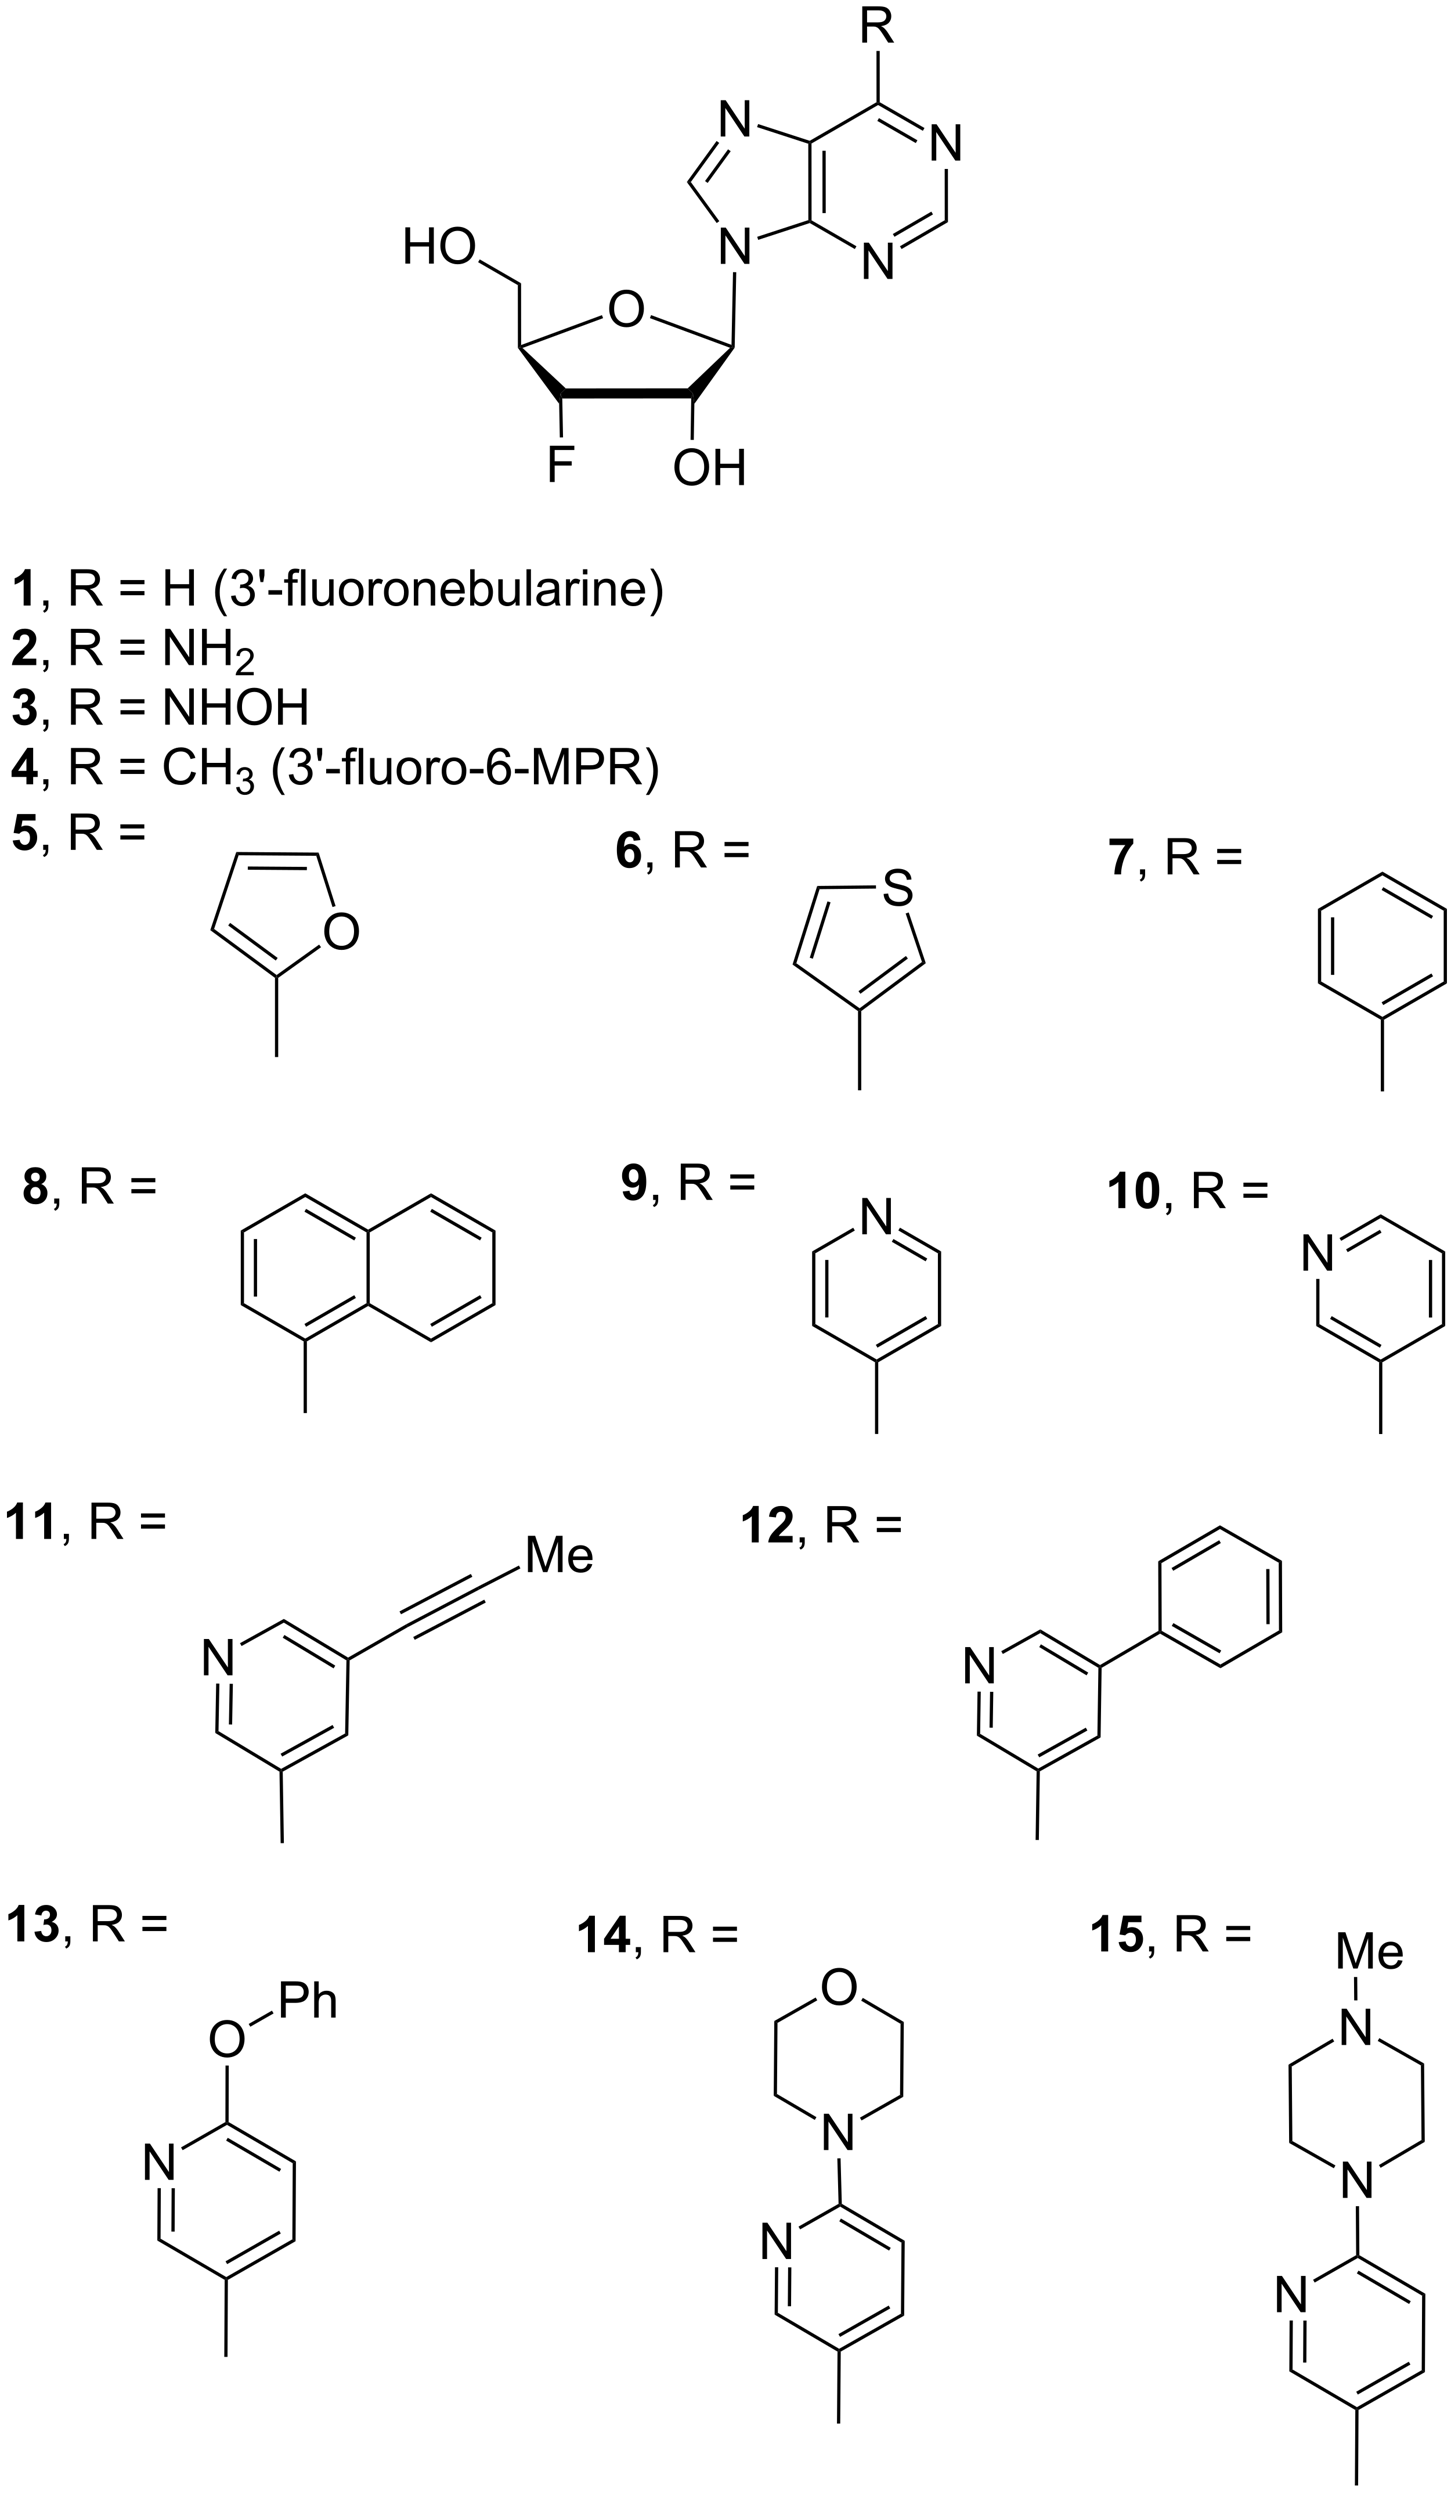 <?xml version="1.0" encoding="UTF-8"?>
<!DOCTYPE svg PUBLIC '-//W3C//DTD SVG 1.0//EN'
          'http://www.w3.org/TR/2001/REC-SVG-20010904/DTD/svg10.dtd'>
<svg stroke-dasharray="none" shape-rendering="auto" xmlns="http://www.w3.org/2000/svg" font-family="'Dialog'" text-rendering="auto" width="90" fill-opacity="1" color-interpolation="auto" color-rendering="auto" preserveAspectRatio="xMidYMid meet" font-size="12px" viewBox="0 0 90 155" fill="black" xmlns:xlink="http://www.w3.org/1999/xlink" stroke="black" image-rendering="auto" stroke-miterlimit="10" stroke-linecap="square" stroke-linejoin="miter" font-style="normal" stroke-width="1" height="155" stroke-dashoffset="0" font-weight="normal" stroke-opacity="1"
><!--Generated by the Batik Graphics2D SVG Generator--><defs id="genericDefs"
  /><g
  ><defs id="defs1"
    ><clipPath clipPathUnits="userSpaceOnUse" id="clipPath1"
      ><path d="M1.284 2.148 L237.048 2.148 L237.048 406.486 L1.284 406.486 L1.284 2.148 Z"
      /></clipPath
      ><clipPath clipPathUnits="userSpaceOnUse" id="clipPath2"
      ><path d="M144.713 36.251 L144.713 429.346 L373.922 429.346 L373.922 36.251 Z"
      /></clipPath
    ></defs
    ><g transform="scale(0.382,0.382) translate(-1.284,-2.148) matrix(1.029,0,0,1.029,-147.568,-35.139)"
    ><path d="M291.67 61.571 L291.67 55.844 L292.448 55.844 L295.456 60.339 L295.456 55.844 L296.183 55.844 L296.183 61.571 L295.404 61.571 L292.396 57.071 L292.396 61.571 L291.67 61.571 Z" stroke="none" clip-path="url(#clipPath2)"
    /></g
    ><g transform="matrix(0.393,0,0,0.393,-56.822,-14.234)"
    ><path d="M280.932 80.231 L280.932 74.504 L281.71 74.504 L284.718 78.999 L284.718 74.504 L285.445 74.504 L285.445 80.231 L284.666 80.231 L281.658 75.731 L281.658 80.231 L280.932 80.231 Z" stroke="none" clip-path="url(#clipPath2)"
    /></g
    ><g transform="matrix(0.393,0,0,0.393,-56.822,-14.234)"
    ><path d="M293.683 62.875 L294.194 62.875 L294.2 71.263 L293.69 70.969 Z" stroke="none" clip-path="url(#clipPath2)"
    /></g
    ><g transform="matrix(0.393,0,0,0.393,-56.822,-14.234)"
    ><path d="M293.69 70.969 L294.2 71.263 L286.879 75.513 L286.623 75.072 ZM291.579 69.608 L285.5 73.137 L285.756 73.579 L291.835 70.049 Z" stroke="none" clip-path="url(#clipPath2)"
    /></g
    ><g transform="matrix(0.393,0,0,0.393,-56.822,-14.234)"
    ><path d="M279.755 75.074 L279.5 75.516 L272.389 71.41 L272.418 71.132 L272.673 70.985 Z" stroke="none" clip-path="url(#clipPath2)"
    /></g
    ><g transform="matrix(0.393,0,0,0.393,-56.822,-14.234)"
    ><path d="M272.673 70.985 L272.418 71.132 L272.163 70.947 L272.154 58.898 L272.409 58.712 L272.664 58.86 ZM274.908 69.841 L274.901 60.002 L274.39 60.003 L274.398 69.841 Z" stroke="none" clip-path="url(#clipPath2)"
    /></g
    ><g transform="matrix(0.393,0,0,0.393,-56.822,-14.234)"
    ><path d="M272.664 58.86 L272.409 58.712 L272.38 58.435 L282.923 52.348 L283.178 52.495 L283.179 52.789 Z" stroke="none" clip-path="url(#clipPath2)"
    /></g
    ><g transform="matrix(0.393,0,0,0.393,-56.822,-14.234)"
    ><path d="M290.493 56.417 L290.238 56.859 L283.179 52.789 L283.178 52.495 L283.433 52.347 ZM289.377 58.353 L283.307 54.854 L283.052 55.296 L289.122 58.795 Z" stroke="none" clip-path="url(#clipPath2)"
    /></g
    ><g transform="matrix(0.393,0,0,0.393,-56.822,-14.234)"
    ><path d="M258.351 77.856 L258.351 72.13 L259.129 72.13 L262.137 76.625 L262.137 72.13 L262.864 72.13 L262.864 77.856 L262.085 77.856 L259.077 73.356 L259.077 77.856 L258.351 77.856 Z" stroke="none" clip-path="url(#clipPath2)"
    /></g
    ><g transform="matrix(0.393,0,0,0.393,-56.822,-14.234)"
    ><path d="M258.336 57.756 L258.336 52.03 L259.114 52.03 L262.122 56.524 L262.122 52.03 L262.849 52.03 L262.849 57.756 L262.07 57.756 L259.062 53.256 L259.062 57.756 L258.336 57.756 Z" stroke="none" clip-path="url(#clipPath2)"
    /></g
    ><g transform="matrix(0.393,0,0,0.393,-56.822,-14.234)"
    ><path d="M272.163 70.947 L272.418 71.132 L272.389 71.41 L264.249 74.065 L264.091 73.58 Z" stroke="none" clip-path="url(#clipPath2)"
    /></g
    ><g transform="matrix(0.393,0,0,0.393,-56.822,-14.234)"
    ><path d="M258.113 71.112 L257.701 71.412 L252.985 64.938 L253.616 64.938 Z" stroke="none" clip-path="url(#clipPath2)"
    /></g
    ><g transform="matrix(0.393,0,0,0.393,-56.822,-14.234)"
    ><path d="M253.616 64.938 L252.985 64.938 L257.684 58.465 L258.097 58.765 ZM256.273 65.085 L259.907 60.079 L259.494 59.779 L255.86 64.786 Z" stroke="none" clip-path="url(#clipPath2)"
    /></g
    ><g transform="matrix(0.393,0,0,0.393,-56.822,-14.234)"
    ><path d="M272.38 58.435 L272.409 58.712 L272.154 58.898 L264.076 56.277 L264.234 55.792 Z" stroke="none" clip-path="url(#clipPath2)"
    /></g
    ><g transform="matrix(0.393,0,0,0.393,-56.822,-14.234)"
    ><path d="M280.674 42.95 L280.674 37.223 L283.213 37.223 Q283.979 37.223 284.377 37.377 Q284.776 37.531 285.013 37.921 Q285.252 38.312 285.252 38.786 Q285.252 39.395 284.857 39.814 Q284.463 40.231 283.638 40.343 Q283.94 40.489 284.096 40.63 Q284.427 40.934 284.724 41.39 L285.721 42.95 L284.768 42.95 L284.01 41.757 Q283.677 41.242 283.461 40.968 Q283.247 40.695 283.078 40.585 Q282.909 40.476 282.732 40.434 Q282.604 40.406 282.31 40.406 L281.432 40.406 L281.432 42.95 L280.674 42.95 ZM281.432 39.749 L283.06 39.749 Q283.581 39.749 283.872 39.642 Q284.166 39.536 284.317 39.299 Q284.471 39.062 284.471 38.786 Q284.471 38.38 284.174 38.119 Q283.88 37.856 283.245 37.856 L281.432 37.856 L281.432 39.749 Z" stroke="none" clip-path="url(#clipPath2)"
    /></g
    ><g transform="matrix(0.393,0,0,0.393,-56.822,-14.234)"
    ><path d="M283.433 52.347 L283.178 52.495 L282.923 52.348 L282.917 44.254 L283.427 44.254 Z" stroke="none" clip-path="url(#clipPath2)"
    /></g
    ><g transform="matrix(0.393,0,0,0.393,-56.822,-14.234)"
    ><path d="M240.733 84.963 Q240.733 83.536 241.499 82.731 Q242.264 81.924 243.475 81.924 Q244.267 81.924 244.902 82.304 Q245.54 82.682 245.874 83.359 Q246.21 84.036 246.21 84.895 Q246.21 85.767 245.858 86.455 Q245.506 87.142 244.861 87.497 Q244.217 87.851 243.47 87.851 Q242.663 87.851 242.025 87.46 Q241.389 87.067 241.061 86.392 Q240.733 85.715 240.733 84.963 ZM241.514 84.973 Q241.514 86.01 242.069 86.606 Q242.626 87.2 243.467 87.2 Q244.322 87.2 244.874 86.598 Q245.428 85.997 245.428 84.892 Q245.428 84.192 245.191 83.671 Q244.954 83.15 244.499 82.864 Q244.046 82.575 243.478 82.575 Q242.673 82.575 242.092 83.129 Q241.514 83.682 241.514 84.973 Z" stroke="none" clip-path="url(#clipPath2)"
    /></g
    ><g transform="matrix(0.393,0,0,0.393,-56.822,-14.234)"
    ><path d="M233.328 99.096 L233.057 98.302 L233.886 97.508 L253.119 97.493 L253.948 98.286 L253.68 99.08 Z" stroke="none" clip-path="url(#clipPath2)"
    /></g
    ><g transform="matrix(0.393,0,0,0.393,-56.822,-14.234)"
    ><path d="M254.177 99.932 L253.948 98.286 L253.119 97.493 L259.813 91.094 L260.284 90.996 L260.537 91.078 Z" stroke="none" clip-path="url(#clipPath2)"
    /></g
    ><g transform="matrix(0.393,0,0,0.393,-56.822,-14.234)"
    ><path d="M260.036 90.632 L260.284 90.996 L259.813 91.094 L247.164 86.415 L247.341 85.936 Z" stroke="none" clip-path="url(#clipPath2)"
    /></g
    ><g transform="matrix(0.393,0,0,0.393,-56.822,-14.234)"
    ><path d="M239.589 85.94 L239.766 86.418 L227.054 91.118 L226.579 91.021 L226.833 90.655 Z" stroke="none" clip-path="url(#clipPath2)"
    /></g
    ><g transform="matrix(0.393,0,0,0.393,-56.822,-14.234)"
    ><path d="M233.886 97.508 L233.057 98.302 L232.834 99.93 L226.323 91.103 L226.579 91.021 L227.054 91.118 Z" stroke="none" clip-path="url(#clipPath2)"
    /></g
    ><g transform="matrix(0.393,0,0,0.393,-56.822,-14.234)"
    ><path d="M251.028 109.969 Q251.028 108.541 251.794 107.737 Q252.56 106.93 253.77 106.93 Q254.562 106.93 255.198 107.31 Q255.836 107.687 256.169 108.365 Q256.505 109.041 256.505 109.901 Q256.505 110.773 256.153 111.461 Q255.802 112.148 255.156 112.502 Q254.513 112.857 253.765 112.857 Q252.958 112.857 252.32 112.466 Q251.685 112.073 251.356 111.398 Q251.028 110.721 251.028 109.969 ZM251.81 109.979 Q251.81 111.016 252.364 111.612 Q252.922 112.206 253.763 112.206 Q254.617 112.206 255.169 111.604 Q255.724 111.002 255.724 109.898 Q255.724 109.198 255.487 108.677 Q255.25 108.156 254.794 107.87 Q254.341 107.581 253.773 107.581 Q252.968 107.581 252.388 108.135 Q251.81 108.687 251.81 109.979 ZM257.504 112.758 L257.504 107.031 L258.261 107.031 L258.261 109.383 L261.238 109.383 L261.238 107.031 L261.996 107.031 L261.996 112.758 L261.238 112.758 L261.238 110.057 L258.261 110.057 L258.261 112.758 L257.504 112.758 Z" stroke="none" clip-path="url(#clipPath2)"
    /></g
    ><g transform="matrix(0.393,0,0,0.393,-56.822,-14.234)"
    ><path d="M253.68 99.08 L253.948 98.286 L254.177 99.932 L254.086 105.63 L253.576 105.622 Z" stroke="none" clip-path="url(#clipPath2)"
    /></g
    ><g transform="matrix(0.393,0,0,0.393,-56.822,-14.234)"
    ><path d="M231.369 112.274 L231.369 106.547 L235.233 106.547 L235.233 107.222 L232.126 107.222 L232.126 108.995 L234.814 108.995 L234.814 109.672 L232.126 109.672 L232.126 112.274 L231.369 112.274 Z" stroke="none" clip-path="url(#clipPath2)"
    /></g
    ><g transform="matrix(0.393,0,0,0.393,-56.822,-14.234)"
    ><path d="M232.834 99.93 L233.057 98.302 L233.328 99.096 L233.448 105.23 L232.938 105.24 Z" stroke="none" clip-path="url(#clipPath2)"
    /></g
    ><g transform="matrix(0.393,0,0,0.393,-56.822,-14.234)"
    ><path d="M226.833 90.655 L226.579 91.021 L226.323 91.103 L226.316 81.207 L226.826 80.912 Z" stroke="none" clip-path="url(#clipPath2)"
    /></g
    ><g transform="matrix(0.393,0,0,0.393,-56.822,-14.234)"
    ><path d="M260.274 79.155 L260.785 79.166 L260.537 91.078 L260.284 90.996 L260.036 90.632 Z" stroke="none" clip-path="url(#clipPath2)"
    /></g
    ><g transform="matrix(0.393,0,0,0.393,-56.822,-14.234)"
    ><path d="M208.561 77.811 L208.561 72.084 L209.319 72.084 L209.319 74.436 L212.296 74.436 L212.296 72.084 L213.054 72.084 L213.054 77.811 L212.296 77.811 L212.296 75.111 L209.319 75.111 L209.319 77.811 L208.561 77.811 ZM214.086 75.022 Q214.086 73.595 214.852 72.79 Q215.617 71.983 216.828 71.983 Q217.62 71.983 218.255 72.363 Q218.893 72.741 219.227 73.418 Q219.563 74.095 219.563 74.954 Q219.563 75.827 219.211 76.514 Q218.86 77.202 218.214 77.556 Q217.571 77.91 216.823 77.91 Q216.016 77.91 215.378 77.519 Q214.742 77.126 214.414 76.452 Q214.086 75.775 214.086 75.022 ZM214.867 75.032 Q214.867 76.069 215.422 76.665 Q215.979 77.259 216.821 77.259 Q217.675 77.259 218.227 76.657 Q218.781 76.056 218.781 74.952 Q218.781 74.251 218.544 73.73 Q218.308 73.209 217.852 72.923 Q217.399 72.634 216.831 72.634 Q216.026 72.634 215.446 73.189 Q214.867 73.741 214.867 75.032 Z" stroke="none" clip-path="url(#clipPath2)"
    /></g
    ><g transform="matrix(0.393,0,0,0.393,-56.822,-14.234)"
    ><path d="M226.826 80.912 L226.316 81.207 L220.047 77.587 L220.302 77.146 Z" stroke="none" clip-path="url(#clipPath2)"
    /></g
    ><g transform="matrix(0.393,0,0,0.393,-56.822,-14.234)"
    ><path d="M149.413 131.762 L148.317 131.762 L148.317 127.624 Q147.715 128.186 146.898 128.457 L146.898 127.46 Q147.327 127.319 147.83 126.928 Q148.335 126.535 148.523 126.012 L149.413 126.012 L149.413 131.762 Z" stroke="none" clip-path="url(#clipPath2)"
    /></g
    ><g transform="matrix(0.393,0,0,0.393,-56.822,-14.234)"
    ><path d="M151.425 131.762 L151.425 130.959 L152.227 130.959 L152.227 131.762 Q152.227 132.204 152.071 132.475 Q151.915 132.746 151.574 132.894 L151.378 132.595 Q151.602 132.496 151.706 132.306 Q151.813 132.118 151.824 131.762 L151.425 131.762 ZM155.79 131.762 L155.79 126.035 L158.329 126.035 Q159.094 126.035 159.493 126.189 Q159.891 126.342 160.128 126.733 Q160.368 127.124 160.368 127.597 Q160.368 128.207 159.972 128.626 Q159.579 129.043 158.753 129.155 Q159.055 129.301 159.212 129.441 Q159.542 129.746 159.839 130.202 L160.837 131.762 L159.883 131.762 L159.126 130.569 Q158.792 130.053 158.576 129.78 Q158.363 129.506 158.193 129.397 Q158.024 129.288 157.847 129.246 Q157.719 129.217 157.425 129.217 L156.548 129.217 L156.548 131.762 L155.79 131.762 ZM156.548 128.561 L158.175 128.561 Q158.696 128.561 158.988 128.454 Q159.282 128.347 159.433 128.111 Q159.587 127.874 159.587 127.597 Q159.587 127.191 159.29 126.931 Q158.995 126.668 158.36 126.668 L156.548 126.668 L156.548 128.561 ZM167.386 128.394 L163.605 128.394 L163.605 127.738 L167.386 127.738 L167.386 128.394 ZM167.386 130.131 L163.605 130.131 L163.605 129.475 L167.386 129.475 L167.386 130.131 ZM170.695 131.762 L170.695 126.035 L171.452 126.035 L171.452 128.387 L174.429 128.387 L174.429 126.035 L175.187 126.035 L175.187 131.762 L174.429 131.762 L174.429 129.061 L171.452 129.061 L171.452 131.762 L170.695 131.762 ZM179.926 133.446 Q179.343 132.712 178.94 131.728 Q178.538 130.741 178.538 129.686 Q178.538 128.756 178.84 127.905 Q179.192 126.918 179.926 125.936 L180.429 125.936 Q179.958 126.749 179.804 127.097 Q179.567 127.637 179.429 128.222 Q179.262 128.952 179.262 129.691 Q179.262 131.569 180.429 133.446 L179.926 133.446 ZM181.054 130.249 L181.757 130.155 Q181.88 130.754 182.169 131.017 Q182.46 131.28 182.88 131.28 Q183.374 131.28 183.715 130.936 Q184.059 130.592 184.059 130.084 Q184.059 129.6 183.742 129.288 Q183.426 128.972 182.937 128.972 Q182.739 128.972 182.442 129.051 L182.52 128.434 Q182.59 128.441 182.632 128.441 Q183.083 128.441 183.442 128.207 Q183.801 127.972 183.801 127.483 Q183.801 127.097 183.538 126.845 Q183.278 126.59 182.864 126.59 Q182.452 126.59 182.179 126.847 Q181.906 127.105 181.827 127.621 L181.124 127.496 Q181.255 126.788 181.71 126.4 Q182.169 126.012 182.848 126.012 Q183.317 126.012 183.71 126.212 Q184.106 126.413 184.315 126.762 Q184.523 127.108 184.523 127.499 Q184.523 127.871 184.322 128.176 Q184.124 128.48 183.734 128.66 Q184.242 128.777 184.523 129.147 Q184.804 129.514 184.804 130.069 Q184.804 130.819 184.257 131.342 Q183.71 131.863 182.874 131.863 Q182.122 131.863 181.622 131.415 Q181.124 130.965 181.054 130.249 ZM185.699 128.061 L185.519 126.991 L185.519 126.035 L186.321 126.035 L186.321 126.991 L186.133 128.061 L185.699 128.061 ZM186.95 130.043 L186.95 129.334 L189.109 129.334 L189.109 130.043 L186.95 130.043 ZM190.054 131.762 L190.054 128.16 L189.434 128.16 L189.434 127.613 L190.054 127.613 L190.054 127.17 Q190.054 126.754 190.13 126.551 Q190.231 126.277 190.486 126.108 Q190.742 125.936 191.202 125.936 Q191.499 125.936 191.859 126.006 L191.755 126.621 Q191.536 126.582 191.34 126.582 Q191.02 126.582 190.887 126.72 Q190.755 126.855 190.755 127.23 L190.755 127.613 L191.562 127.613 L191.562 128.16 L190.755 128.16 L190.755 131.762 L190.054 131.762 ZM192.094 131.762 L192.094 126.035 L192.798 126.035 L192.798 131.762 L192.094 131.762 ZM196.606 131.762 L196.606 131.152 Q196.122 131.855 195.288 131.855 Q194.921 131.855 194.603 131.715 Q194.286 131.574 194.13 131.361 Q193.976 131.147 193.913 130.84 Q193.872 130.631 193.872 130.184 L193.872 127.613 L194.575 127.613 L194.575 129.913 Q194.575 130.465 194.617 130.655 Q194.684 130.934 194.898 131.092 Q195.114 131.249 195.429 131.249 Q195.747 131.249 196.023 131.087 Q196.301 130.926 196.416 130.647 Q196.531 130.366 196.531 129.834 L196.531 127.613 L197.234 127.613 L197.234 131.762 L196.606 131.762 ZM198.074 129.686 Q198.074 128.535 198.714 127.98 Q199.251 127.519 200.019 127.519 Q200.876 127.519 201.417 128.079 Q201.962 128.639 201.962 129.629 Q201.962 130.428 201.719 130.889 Q201.48 131.347 201.022 131.603 Q200.563 131.855 200.019 131.855 Q199.149 131.855 198.61 131.298 Q198.074 130.738 198.074 129.686 ZM198.798 129.686 Q198.798 130.483 199.144 130.881 Q199.493 131.277 200.019 131.277 Q200.542 131.277 200.889 130.879 Q201.238 130.48 201.238 129.663 Q201.238 128.894 200.889 128.499 Q200.54 128.1 200.019 128.1 Q199.493 128.1 199.144 128.496 Q198.798 128.889 198.798 129.686 ZM202.778 131.762 L202.778 127.613 L203.411 127.613 L203.411 128.241 Q203.653 127.801 203.856 127.66 Q204.062 127.519 204.309 127.519 Q204.663 127.519 205.031 127.746 L204.788 128.397 Q204.531 128.246 204.273 128.246 Q204.044 128.246 203.859 128.384 Q203.676 128.522 203.598 128.769 Q203.481 129.144 203.481 129.59 L203.481 131.762 L202.778 131.762 ZM205.187 129.686 Q205.187 128.535 205.827 127.98 Q206.364 127.519 207.132 127.519 Q207.989 127.519 208.531 128.079 Q209.075 128.639 209.075 129.629 Q209.075 130.428 208.833 130.889 Q208.593 131.347 208.135 131.603 Q207.676 131.855 207.132 131.855 Q206.262 131.855 205.723 131.298 Q205.187 130.738 205.187 129.686 ZM205.911 129.686 Q205.911 130.483 206.257 130.881 Q206.606 131.277 207.132 131.277 Q207.656 131.277 208.002 130.879 Q208.351 130.48 208.351 129.663 Q208.351 128.894 208.002 128.499 Q207.653 128.1 207.132 128.1 Q206.606 128.1 206.257 128.496 Q205.911 128.889 205.911 129.686 ZM209.899 131.762 L209.899 127.613 L210.532 127.613 L210.532 128.202 Q210.988 127.519 211.852 127.519 Q212.227 127.519 212.54 127.655 Q212.855 127.788 213.011 128.006 Q213.167 128.225 213.23 128.527 Q213.269 128.722 213.269 129.209 L213.269 131.762 L212.566 131.762 L212.566 129.238 Q212.566 128.809 212.482 128.595 Q212.402 128.381 212.193 128.256 Q211.985 128.129 211.704 128.129 Q211.253 128.129 210.928 128.415 Q210.602 128.699 210.602 129.496 L210.602 131.762 L209.899 131.762 ZM217.187 130.426 L217.913 130.514 Q217.742 131.152 217.275 131.504 Q216.812 131.855 216.09 131.855 Q215.179 131.855 214.645 131.296 Q214.114 130.733 214.114 129.722 Q214.114 128.676 214.653 128.097 Q215.192 127.519 216.051 127.519 Q216.882 127.519 217.408 128.087 Q217.937 128.652 217.937 129.678 Q217.937 129.741 217.934 129.866 L214.84 129.866 Q214.88 130.551 215.226 130.915 Q215.575 131.277 216.093 131.277 Q216.481 131.277 216.755 131.074 Q217.028 130.871 217.187 130.426 ZM214.88 129.288 L217.195 129.288 Q217.148 128.764 216.929 128.504 Q216.593 128.097 216.059 128.097 Q215.575 128.097 215.244 128.423 Q214.913 128.746 214.88 129.288 ZM219.446 131.762 L218.792 131.762 L218.792 126.035 L219.495 126.035 L219.495 128.077 Q219.941 127.519 220.633 127.519 Q221.016 127.519 221.357 127.673 Q221.699 127.827 221.92 128.108 Q222.141 128.387 222.266 128.782 Q222.391 129.176 222.391 129.624 Q222.391 130.691 221.863 131.275 Q221.337 131.855 220.597 131.855 Q219.863 131.855 219.446 131.241 L219.446 131.762 ZM219.438 129.655 Q219.438 130.402 219.641 130.733 Q219.972 131.277 220.54 131.277 Q221.001 131.277 221.337 130.876 Q221.673 130.475 221.673 129.684 Q221.673 128.871 221.35 128.486 Q221.027 128.097 220.571 128.097 Q220.11 128.097 219.774 128.499 Q219.438 128.897 219.438 129.655 ZM225.965 131.762 L225.965 131.152 Q225.481 131.855 224.648 131.855 Q224.281 131.855 223.963 131.715 Q223.645 131.574 223.489 131.361 Q223.335 131.147 223.273 130.84 Q223.231 130.631 223.231 130.184 L223.231 127.613 L223.934 127.613 L223.934 129.913 Q223.934 130.465 223.976 130.655 Q224.044 130.934 224.257 131.092 Q224.473 131.249 224.788 131.249 Q225.106 131.249 225.382 131.087 Q225.661 130.926 225.775 130.647 Q225.89 130.366 225.89 129.834 L225.89 127.613 L226.593 127.613 L226.593 131.762 L225.965 131.762 ZM227.68 131.762 L227.68 126.035 L228.383 126.035 L228.383 131.762 L227.68 131.762 ZM232.179 131.249 Q231.788 131.582 231.426 131.72 Q231.067 131.855 230.653 131.855 Q229.968 131.855 229.601 131.522 Q229.234 131.186 229.234 130.668 Q229.234 130.363 229.372 130.111 Q229.512 129.858 229.736 129.707 Q229.96 129.553 230.242 129.475 Q230.45 129.421 230.867 129.371 Q231.718 129.269 232.122 129.129 Q232.124 128.983 232.124 128.944 Q232.124 128.514 231.926 128.34 Q231.656 128.1 231.124 128.1 Q230.63 128.1 230.393 128.275 Q230.156 128.449 230.044 128.889 L229.356 128.796 Q229.45 128.355 229.663 128.084 Q229.88 127.811 230.286 127.665 Q230.692 127.519 231.226 127.519 Q231.757 127.519 232.088 127.644 Q232.421 127.769 232.577 127.96 Q232.734 128.147 232.796 128.436 Q232.833 128.616 232.833 129.084 L232.833 130.022 Q232.833 131.004 232.877 131.264 Q232.921 131.522 233.054 131.762 L232.32 131.762 Q232.21 131.543 232.179 131.249 ZM232.122 129.678 Q231.739 129.834 230.973 129.944 Q230.538 130.006 230.359 130.084 Q230.179 130.163 230.08 130.314 Q229.984 130.465 229.984 130.647 Q229.984 130.928 230.197 131.116 Q230.411 131.303 230.82 131.303 Q231.226 131.303 231.541 131.126 Q231.859 130.949 232.007 130.639 Q232.122 130.402 232.122 129.936 L232.122 129.678 ZM233.915 131.762 L233.915 127.613 L234.548 127.613 L234.548 128.241 Q234.79 127.801 234.993 127.66 Q235.199 127.519 235.446 127.519 Q235.8 127.519 236.167 127.746 L235.925 128.397 Q235.667 128.246 235.41 128.246 Q235.18 128.246 234.995 128.384 Q234.813 128.522 234.735 128.769 Q234.618 129.144 234.618 129.59 L234.618 131.762 L233.915 131.762 ZM236.589 126.842 L236.589 126.035 L237.292 126.035 L237.292 126.842 L236.589 126.842 ZM236.589 131.762 L236.589 127.613 L237.292 127.613 L237.292 131.762 L236.589 131.762 ZM238.364 131.762 L238.364 127.613 L238.997 127.613 L238.997 128.202 Q239.452 127.519 240.317 127.519 Q240.692 127.519 241.005 127.655 Q241.32 127.788 241.476 128.006 Q241.632 128.225 241.695 128.527 Q241.734 128.722 241.734 129.209 L241.734 131.762 L241.031 131.762 L241.031 129.238 Q241.031 128.809 240.947 128.595 Q240.867 128.381 240.658 128.256 Q240.45 128.129 240.169 128.129 Q239.718 128.129 239.393 128.415 Q239.067 128.699 239.067 129.496 L239.067 131.762 L238.364 131.762 ZM245.652 130.426 L246.378 130.514 Q246.206 131.152 245.74 131.504 Q245.277 131.855 244.555 131.855 Q243.644 131.855 243.11 131.296 Q242.579 130.733 242.579 129.722 Q242.579 128.676 243.118 128.097 Q243.657 127.519 244.516 127.519 Q245.347 127.519 245.873 128.087 Q246.402 128.652 246.402 129.678 Q246.402 129.741 246.399 129.866 L243.305 129.866 Q243.344 130.551 243.691 130.915 Q244.04 131.277 244.558 131.277 Q244.946 131.277 245.219 131.074 Q245.493 130.871 245.652 130.426 ZM243.344 129.288 L245.66 129.288 Q245.613 128.764 245.394 128.504 Q245.058 128.097 244.524 128.097 Q244.04 128.097 243.709 128.423 Q243.378 128.746 243.344 129.288 ZM247.723 133.446 L247.218 133.446 Q248.387 131.569 248.387 129.691 Q248.387 128.957 248.218 128.233 Q248.085 127.647 247.848 127.108 Q247.695 126.756 247.218 125.936 L247.723 125.936 Q248.458 126.918 248.809 127.905 Q249.109 128.756 249.109 129.686 Q249.109 130.741 248.705 131.728 Q248.301 132.712 247.723 133.446 Z" stroke="none" clip-path="url(#clipPath2)"
    /></g
    ><g transform="matrix(0.393,0,0,0.393,-56.822,-14.234)"
    ><path d="M150.312 140.141 L150.312 141.162 L146.465 141.162 Q146.528 140.583 146.84 140.065 Q147.153 139.547 148.075 138.693 Q148.817 138 148.984 137.755 Q149.21 137.414 149.21 137.083 Q149.21 136.716 149.012 136.518 Q148.817 136.321 148.468 136.321 Q148.124 136.321 147.921 136.529 Q147.718 136.734 147.687 137.216 L146.593 137.107 Q146.692 136.201 147.208 135.807 Q147.723 135.412 148.497 135.412 Q149.343 135.412 149.827 135.87 Q150.312 136.326 150.312 137.005 Q150.312 137.391 150.174 137.742 Q150.036 138.091 149.734 138.474 Q149.536 138.727 149.015 139.203 Q148.497 139.68 148.356 139.836 Q148.218 139.992 148.132 140.141 L150.312 140.141 Z" stroke="none" clip-path="url(#clipPath2)"
    /></g
    ><g transform="matrix(0.393,0,0,0.393,-56.822,-14.234)"
    ><path d="M151.425 141.162 L151.425 140.359 L152.227 140.359 L152.227 141.162 Q152.227 141.604 152.071 141.875 Q151.915 142.146 151.574 142.294 L151.378 141.995 Q151.602 141.896 151.706 141.706 Q151.813 141.518 151.824 141.162 L151.425 141.162 ZM155.79 141.162 L155.79 135.435 L158.329 135.435 Q159.094 135.435 159.493 135.589 Q159.891 135.742 160.128 136.133 Q160.368 136.524 160.368 136.998 Q160.368 137.607 159.972 138.026 Q159.579 138.443 158.753 138.555 Q159.055 138.701 159.212 138.841 Q159.542 139.146 159.839 139.602 L160.837 141.162 L159.883 141.162 L159.126 139.969 Q158.792 139.453 158.576 139.18 Q158.363 138.906 158.193 138.797 Q158.024 138.688 157.847 138.646 Q157.719 138.617 157.425 138.617 L156.548 138.617 L156.548 141.162 L155.79 141.162 ZM156.548 137.961 L158.175 137.961 Q158.696 137.961 158.988 137.854 Q159.282 137.748 159.433 137.511 Q159.587 137.274 159.587 136.998 Q159.587 136.591 159.29 136.331 Q158.995 136.068 158.36 136.068 L156.548 136.068 L156.548 137.961 ZM167.386 137.794 L163.605 137.794 L163.605 137.138 L167.386 137.138 L167.386 137.794 ZM167.386 139.531 L163.605 139.531 L163.605 138.875 L167.386 138.875 L167.386 139.531 ZM170.663 141.162 L170.663 135.435 L171.442 135.435 L174.45 139.93 L174.45 135.435 L175.176 135.435 L175.176 141.162 L174.398 141.162 L171.39 136.662 L171.39 141.162 L170.663 141.162 ZM176.472 141.162 L176.472 135.435 L177.23 135.435 L177.23 137.787 L180.206 137.787 L180.206 135.435 L180.964 135.435 L180.964 141.162 L180.206 141.162 L180.206 138.461 L177.23 138.461 L177.23 141.162 L176.472 141.162 Z" stroke="none" clip-path="url(#clipPath2)"
    /></g
    ><g transform="matrix(0.393,0,0,0.393,-56.822,-14.234)"
    ><path d="M184.63 142.254 L184.63 142.762 L181.79 142.762 Q181.785 142.57 181.853 142.394 Q181.96 142.105 182.199 141.824 Q182.439 141.543 182.89 141.174 Q183.589 140.6 183.835 140.263 Q184.082 139.928 184.082 139.629 Q184.082 139.316 183.857 139.101 Q183.634 138.885 183.273 138.885 Q182.892 138.885 182.663 139.113 Q182.435 139.342 182.433 139.746 L181.89 139.691 Q181.947 139.084 182.31 138.768 Q182.673 138.449 183.285 138.449 Q183.904 138.449 184.263 138.793 Q184.624 139.135 184.624 139.641 Q184.624 139.898 184.519 140.148 Q184.413 140.396 184.167 140.672 Q183.923 140.947 183.355 141.428 Q182.88 141.826 182.745 141.969 Q182.611 142.111 182.523 142.254 L184.63 142.254 Z" stroke="none" clip-path="url(#clipPath2)"
    /></g
    ><g transform="matrix(0.393,0,0,0.393,-56.822,-14.234)"
    ><path d="M146.567 149.041 L147.63 148.913 Q147.679 149.319 147.9 149.536 Q148.124 149.749 148.442 149.749 Q148.781 149.749 149.012 149.491 Q149.247 149.233 149.247 148.796 Q149.247 148.382 149.023 148.14 Q148.802 147.898 148.481 147.898 Q148.27 147.898 147.976 147.978 L148.098 147.085 Q148.544 147.095 148.778 146.892 Q149.012 146.687 149.012 146.345 Q149.012 146.056 148.84 145.885 Q148.669 145.713 148.382 145.713 Q148.101 145.713 147.9 145.908 Q147.702 146.103 147.661 146.478 L146.648 146.306 Q146.755 145.788 146.965 145.478 Q147.179 145.166 147.559 144.989 Q147.942 144.812 148.413 144.812 Q149.223 144.812 149.71 145.327 Q150.114 145.749 150.114 146.28 Q150.114 147.033 149.288 147.483 Q149.781 147.588 150.075 147.955 Q150.372 148.322 150.372 148.843 Q150.372 149.595 149.82 150.129 Q149.27 150.661 148.45 150.661 Q147.671 150.661 147.158 150.213 Q146.648 149.765 146.567 149.041 Z" stroke="none" clip-path="url(#clipPath2)"
    /></g
    ><g transform="matrix(0.393,0,0,0.393,-56.822,-14.234)"
    ><path d="M151.425 150.562 L151.425 149.76 L152.227 149.76 L152.227 150.562 Q152.227 151.004 152.071 151.275 Q151.915 151.546 151.574 151.694 L151.378 151.395 Q151.602 151.296 151.706 151.106 Q151.813 150.918 151.824 150.562 L151.425 150.562 ZM155.79 150.562 L155.79 144.835 L158.329 144.835 Q159.094 144.835 159.493 144.989 Q159.891 145.142 160.128 145.533 Q160.368 145.924 160.368 146.398 Q160.368 147.007 159.972 147.426 Q159.579 147.843 158.753 147.955 Q159.055 148.101 159.212 148.241 Q159.542 148.546 159.839 149.002 L160.837 150.562 L159.883 150.562 L159.126 149.369 Q158.792 148.853 158.576 148.58 Q158.363 148.306 158.193 148.197 Q158.024 148.088 157.847 148.046 Q157.719 148.017 157.425 148.017 L156.548 148.017 L156.548 150.562 L155.79 150.562 ZM156.548 147.361 L158.175 147.361 Q158.696 147.361 158.988 147.254 Q159.282 147.148 159.433 146.911 Q159.587 146.674 159.587 146.398 Q159.587 145.991 159.29 145.731 Q158.995 145.468 158.36 145.468 L156.548 145.468 L156.548 147.361 ZM167.386 147.194 L163.605 147.194 L163.605 146.538 L167.386 146.538 L167.386 147.194 ZM167.386 148.931 L163.605 148.931 L163.605 148.275 L167.386 148.275 L167.386 148.931 ZM170.663 150.562 L170.663 144.835 L171.442 144.835 L174.45 149.33 L174.45 144.835 L175.176 144.835 L175.176 150.562 L174.398 150.562 L171.39 146.062 L171.39 150.562 L170.663 150.562 ZM176.472 150.562 L176.472 144.835 L177.23 144.835 L177.23 147.187 L180.206 147.187 L180.206 144.835 L180.964 144.835 L180.964 150.562 L180.206 150.562 L180.206 147.861 L177.23 147.861 L177.23 150.562 L176.472 150.562 ZM181.997 147.773 Q181.997 146.345 182.762 145.541 Q183.528 144.733 184.739 144.733 Q185.531 144.733 186.166 145.114 Q186.804 145.491 187.137 146.168 Q187.473 146.845 187.473 147.705 Q187.473 148.577 187.122 149.265 Q186.77 149.952 186.124 150.306 Q185.481 150.661 184.734 150.661 Q183.926 150.661 183.288 150.27 Q182.653 149.877 182.325 149.202 Q181.997 148.525 181.997 147.773 ZM182.778 147.783 Q182.778 148.819 183.333 149.416 Q183.89 150.01 184.731 150.01 Q185.585 150.01 186.137 149.408 Q186.692 148.806 186.692 147.702 Q186.692 147.002 186.455 146.481 Q186.218 145.96 185.762 145.674 Q185.309 145.385 184.742 145.385 Q183.937 145.385 183.356 145.939 Q182.778 146.491 182.778 147.783 ZM188.472 150.562 L188.472 144.835 L189.23 144.835 L189.23 147.187 L192.206 147.187 L192.206 144.835 L192.964 144.835 L192.964 150.562 L192.206 150.562 L192.206 147.861 L189.23 147.861 L189.23 150.562 L188.472 150.562 Z" stroke="none" clip-path="url(#clipPath2)"
    /></g
    ><g transform="matrix(0.393,0,0,0.393,-56.822,-14.234)"
    ><path d="M148.757 159.962 L148.757 158.808 L146.413 158.808 L146.413 157.847 L148.898 154.212 L149.82 154.212 L149.82 157.844 L150.531 157.844 L150.531 158.808 L149.82 158.808 L149.82 159.962 L148.757 159.962 ZM148.757 157.844 L148.757 155.886 L147.442 157.844 L148.757 157.844 Z" stroke="none" clip-path="url(#clipPath2)"
    /></g
    ><g transform="matrix(0.393,0,0,0.393,-56.822,-14.234)"
    ><path d="M151.425 159.962 L151.425 159.16 L152.227 159.16 L152.227 159.962 Q152.227 160.404 152.071 160.675 Q151.915 160.946 151.574 161.094 L151.378 160.795 Q151.602 160.696 151.706 160.506 Q151.813 160.318 151.824 159.962 L151.425 159.962 ZM155.79 159.962 L155.79 154.235 L158.329 154.235 Q159.094 154.235 159.493 154.389 Q159.891 154.542 160.128 154.933 Q160.368 155.324 160.368 155.798 Q160.368 156.407 159.972 156.826 Q159.579 157.243 158.753 157.355 Q159.055 157.501 159.212 157.641 Q159.542 157.946 159.839 158.402 L160.837 159.962 L159.883 159.962 L159.126 158.769 Q158.792 158.253 158.576 157.98 Q158.363 157.706 158.193 157.597 Q158.024 157.488 157.847 157.446 Q157.719 157.417 157.425 157.417 L156.548 157.417 L156.548 159.962 L155.79 159.962 ZM156.548 156.761 L158.175 156.761 Q158.696 156.761 158.988 156.654 Q159.282 156.548 159.433 156.31 Q159.587 156.074 159.587 155.798 Q159.587 155.391 159.29 155.131 Q158.995 154.868 158.36 154.868 L156.548 154.868 L156.548 156.761 ZM167.386 156.594 L163.605 156.594 L163.605 155.938 L167.386 155.938 L167.386 156.594 ZM167.386 158.331 L163.605 158.331 L163.605 157.675 L167.386 157.675 L167.386 158.331 ZM174.757 157.954 L175.515 158.144 Q175.278 159.079 174.658 159.571 Q174.038 160.06 173.145 160.06 Q172.218 160.06 171.637 159.683 Q171.059 159.305 170.755 158.592 Q170.452 157.876 170.452 157.055 Q170.452 156.16 170.794 155.495 Q171.137 154.829 171.768 154.482 Q172.398 154.136 173.156 154.136 Q174.015 154.136 174.601 154.574 Q175.187 155.011 175.419 155.805 L174.671 155.98 Q174.473 155.355 174.093 155.071 Q173.715 154.785 173.14 154.785 Q172.481 154.785 172.036 155.102 Q171.593 155.417 171.413 155.951 Q171.234 156.485 171.234 157.05 Q171.234 157.782 171.447 158.326 Q171.661 158.87 172.109 159.141 Q172.559 159.41 173.083 159.41 Q173.718 159.41 174.158 159.042 Q174.601 158.675 174.757 157.954 ZM176.472 159.962 L176.472 154.235 L177.23 154.235 L177.23 156.587 L180.206 156.587 L180.206 154.235 L180.964 154.235 L180.964 159.962 L180.206 159.962 L180.206 157.261 L177.23 157.261 L177.23 159.962 L176.472 159.962 Z" stroke="none" clip-path="url(#clipPath2)"
    /></g
    ><g transform="matrix(0.393,0,0,0.393,-56.822,-14.234)"
    ><path d="M181.861 160.427 L182.388 160.357 Q182.48 160.806 182.697 161.003 Q182.915 161.2 183.23 161.2 Q183.601 161.2 183.857 160.942 Q184.115 160.685 184.115 160.304 Q184.115 159.94 183.876 159.706 Q183.64 159.47 183.273 159.47 Q183.124 159.47 182.902 159.528 L182.96 159.065 Q183.013 159.071 183.044 159.071 Q183.382 159.071 183.652 158.896 Q183.921 158.72 183.921 158.353 Q183.921 158.064 183.724 157.874 Q183.529 157.683 183.218 157.683 Q182.91 157.683 182.704 157.876 Q182.499 158.069 182.441 158.456 L181.913 158.362 Q182.011 157.831 182.353 157.54 Q182.697 157.249 183.207 157.249 Q183.558 157.249 183.853 157.399 Q184.15 157.55 184.306 157.812 Q184.462 158.071 184.462 158.364 Q184.462 158.644 184.312 158.872 Q184.163 159.101 183.87 159.235 Q184.251 159.323 184.462 159.601 Q184.673 159.876 184.673 160.292 Q184.673 160.855 184.263 161.247 Q183.853 161.638 183.226 161.638 Q182.661 161.638 182.286 161.302 Q181.913 160.964 181.861 160.427 Z" stroke="none" clip-path="url(#clipPath2)"
    /></g
    ><g transform="matrix(0.393,0,0,0.393,-56.822,-14.234)"
    ><path d="M189.041 161.647 Q188.457 160.912 188.054 159.928 Q187.653 158.941 187.653 157.886 Q187.653 156.956 187.955 156.105 Q188.306 155.118 189.041 154.136 L189.543 154.136 Q189.072 154.949 188.918 155.298 Q188.681 155.837 188.543 156.423 Q188.377 157.152 188.377 157.891 Q188.377 159.769 189.543 161.647 L189.041 161.647 ZM190.168 158.449 L190.871 158.355 Q190.994 158.954 191.283 159.217 Q191.575 159.48 191.994 159.48 Q192.489 159.48 192.83 159.136 Q193.174 158.792 193.174 158.285 Q193.174 157.8 192.856 157.488 Q192.541 157.173 192.051 157.173 Q191.853 157.173 191.556 157.251 L191.635 156.633 Q191.705 156.641 191.746 156.641 Q192.197 156.641 192.556 156.407 Q192.916 156.173 192.916 155.683 Q192.916 155.298 192.653 155.045 Q192.392 154.79 191.978 154.79 Q191.567 154.79 191.293 155.048 Q191.02 155.305 190.942 155.821 L190.239 155.696 Q190.369 154.988 190.825 154.6 Q191.283 154.212 191.963 154.212 Q192.431 154.212 192.825 154.412 Q193.22 154.613 193.429 154.962 Q193.637 155.308 193.637 155.699 Q193.637 156.071 193.437 156.376 Q193.239 156.68 192.848 156.86 Q193.356 156.977 193.637 157.347 Q193.918 157.714 193.918 158.269 Q193.918 159.019 193.371 159.542 Q192.825 160.063 191.989 160.063 Q191.236 160.063 190.736 159.615 Q190.239 159.165 190.168 158.449 ZM194.813 156.261 L194.633 155.191 L194.633 154.235 L195.435 154.235 L195.435 155.191 L195.248 156.261 L194.813 156.261 ZM196.064 158.243 L196.064 157.535 L198.223 157.535 L198.223 158.243 L196.064 158.243 ZM199.168 159.962 L199.168 156.36 L198.549 156.36 L198.549 155.813 L199.168 155.813 L199.168 155.37 Q199.168 154.954 199.244 154.751 Q199.345 154.477 199.601 154.308 Q199.856 154.136 200.317 154.136 Q200.614 154.136 200.973 154.206 L200.869 154.821 Q200.65 154.782 200.455 154.782 Q200.135 154.782 200.002 154.92 Q199.869 155.055 199.869 155.43 L199.869 155.813 L200.676 155.813 L200.676 156.36 L199.869 156.36 L199.869 159.962 L199.168 159.962 ZM201.209 159.962 L201.209 154.235 L201.912 154.235 L201.912 159.962 L201.209 159.962 ZM205.72 159.962 L205.72 159.352 Q205.236 160.055 204.403 160.055 Q204.036 160.055 203.718 159.915 Q203.4 159.774 203.244 159.56 Q203.09 159.347 203.028 159.04 Q202.986 158.831 202.986 158.383 L202.986 155.813 L203.689 155.813 L203.689 158.113 Q203.689 158.665 203.731 158.855 Q203.799 159.133 204.012 159.292 Q204.228 159.449 204.543 159.449 Q204.861 159.449 205.137 159.287 Q205.416 159.126 205.53 158.847 Q205.645 158.566 205.645 158.035 L205.645 155.813 L206.348 155.813 L206.348 159.962 L205.72 159.962 ZM207.188 157.886 Q207.188 156.735 207.828 156.18 Q208.365 155.719 209.133 155.719 Q209.99 155.719 210.532 156.279 Q211.076 156.839 211.076 157.829 Q211.076 158.628 210.834 159.089 Q210.594 159.548 210.136 159.803 Q209.678 160.055 209.133 160.055 Q208.263 160.055 207.724 159.498 Q207.188 158.938 207.188 157.886 ZM207.912 157.886 Q207.912 158.683 208.258 159.081 Q208.607 159.477 209.133 159.477 Q209.657 159.477 210.003 159.079 Q210.352 158.68 210.352 157.863 Q210.352 157.094 210.003 156.699 Q209.654 156.3 209.133 156.3 Q208.607 156.3 208.258 156.696 Q207.912 157.089 207.912 157.886 ZM211.892 159.962 L211.892 155.813 L212.525 155.813 L212.525 156.441 Q212.767 156.001 212.97 155.86 Q213.176 155.719 213.424 155.719 Q213.778 155.719 214.145 155.946 L213.903 156.597 Q213.645 156.446 213.387 156.446 Q213.158 156.446 212.973 156.584 Q212.791 156.722 212.713 156.969 Q212.595 157.344 212.595 157.79 L212.595 159.962 L211.892 159.962 ZM214.301 157.886 Q214.301 156.735 214.942 156.18 Q215.478 155.719 216.246 155.719 Q217.103 155.719 217.645 156.279 Q218.189 156.839 218.189 157.829 Q218.189 158.628 217.947 159.089 Q217.707 159.548 217.249 159.803 Q216.791 160.055 216.246 160.055 Q215.377 160.055 214.838 159.498 Q214.301 158.938 214.301 157.886 ZM215.025 157.886 Q215.025 158.683 215.371 159.081 Q215.72 159.477 216.246 159.477 Q216.77 159.477 217.116 159.079 Q217.465 158.68 217.465 157.863 Q217.465 157.094 217.116 156.699 Q216.767 156.3 216.246 156.3 Q215.72 156.3 215.371 156.696 Q215.025 157.089 215.025 157.886 ZM218.74 158.243 L218.74 157.535 L220.899 157.535 L220.899 158.243 L218.74 158.243 ZM225.131 155.636 L224.43 155.691 Q224.336 155.277 224.164 155.089 Q223.881 154.79 223.461 154.79 Q223.125 154.79 222.873 154.977 Q222.539 155.219 222.347 155.685 Q222.157 156.149 222.149 157.008 Q222.404 156.62 222.771 156.433 Q223.138 156.245 223.539 156.245 Q224.243 156.245 224.737 156.764 Q225.232 157.282 225.232 158.102 Q225.232 158.641 224.998 159.105 Q224.766 159.566 224.36 159.813 Q223.953 160.06 223.438 160.06 Q222.56 160.06 222.006 159.415 Q221.451 158.766 221.451 157.282 Q221.451 155.62 222.063 154.868 Q222.599 154.212 223.506 154.212 Q224.18 154.212 224.612 154.592 Q225.045 154.969 225.131 155.636 ZM222.258 158.105 Q222.258 158.469 222.412 158.803 Q222.568 159.133 222.844 159.308 Q223.123 159.48 223.428 159.48 Q223.873 159.48 224.193 159.12 Q224.513 158.761 224.513 158.144 Q224.513 157.55 224.196 157.209 Q223.881 156.868 223.399 156.868 Q222.922 156.868 222.589 157.209 Q222.258 157.55 222.258 158.105 ZM225.853 158.243 L225.853 157.535 L228.012 157.535 L228.012 158.243 L225.853 158.243 ZM228.856 159.962 L228.856 154.235 L229.996 154.235 L231.353 158.29 Q231.541 158.855 231.627 159.136 Q231.723 158.824 231.931 158.219 L233.301 154.235 L234.322 154.235 L234.322 159.962 L233.59 159.962 L233.59 155.167 L231.926 159.962 L231.244 159.962 L229.588 155.087 L229.588 159.962 L228.856 159.962 ZM235.543 159.962 L235.543 154.235 L237.705 154.235 Q238.275 154.235 238.575 154.29 Q238.996 154.36 239.28 154.558 Q239.567 154.753 239.741 155.11 Q239.916 155.464 239.916 155.891 Q239.916 156.62 239.45 157.128 Q238.986 157.633 237.77 157.633 L236.301 157.633 L236.301 159.962 L235.543 159.962 ZM236.301 156.956 L237.783 156.956 Q238.517 156.956 238.825 156.683 Q239.135 156.41 239.135 155.915 Q239.135 155.555 238.952 155.3 Q238.77 155.042 238.473 154.962 Q238.283 154.91 237.767 154.91 L236.301 154.91 L236.301 156.956 ZM240.892 159.962 L240.892 154.235 L243.431 154.235 Q244.197 154.235 244.595 154.389 Q244.994 154.542 245.231 154.933 Q245.47 155.324 245.47 155.798 Q245.47 156.407 245.075 156.826 Q244.681 157.243 243.856 157.355 Q244.158 157.501 244.314 157.641 Q244.645 157.946 244.942 158.402 L245.939 159.962 L244.986 159.962 L244.228 158.769 Q243.895 158.253 243.679 157.98 Q243.465 157.706 243.296 157.597 Q243.127 157.488 242.95 157.446 Q242.822 157.417 242.528 157.417 L241.65 157.417 L241.65 159.962 L240.892 159.962 ZM241.65 156.761 L243.278 156.761 Q243.799 156.761 244.09 156.654 Q244.385 156.548 244.536 156.31 Q244.689 156.074 244.689 155.798 Q244.689 155.391 244.392 155.131 Q244.098 154.868 243.463 154.868 L241.65 154.868 L241.65 156.761 ZM247.029 161.647 L246.524 161.647 Q247.693 159.769 247.693 157.891 Q247.693 157.157 247.524 156.433 Q247.391 155.847 247.154 155.308 Q247 154.956 246.524 154.136 L247.029 154.136 Q247.763 155.118 248.115 156.105 Q248.414 156.956 248.414 157.886 Q248.414 158.941 248.011 159.928 Q247.607 160.912 247.029 161.647 Z" stroke="none" clip-path="url(#clipPath2)"
    /></g
    ><g transform="matrix(0.393,0,0,0.393,-56.822,-14.234)"
    ><path d="M284.047 177.261 L284.763 177.199 Q284.812 177.628 284.997 177.905 Q285.185 178.18 285.575 178.35 Q285.966 178.519 286.453 178.519 Q286.888 178.519 287.219 178.392 Q287.552 178.261 287.713 178.037 Q287.875 177.813 287.875 177.548 Q287.875 177.277 287.719 177.076 Q287.562 176.876 287.203 176.738 Q286.974 176.649 286.185 176.459 Q285.396 176.269 285.078 176.102 Q284.669 175.886 284.466 175.569 Q284.265 175.251 284.265 174.855 Q284.265 174.423 284.51 174.045 Q284.758 173.667 285.229 173.472 Q285.703 173.277 286.281 173.277 Q286.919 173.277 287.404 173.483 Q287.89 173.688 288.151 174.087 Q288.414 174.485 288.435 174.988 L287.708 175.042 Q287.648 174.501 287.31 174.225 Q286.974 173.946 286.312 173.946 Q285.625 173.946 285.31 174.199 Q284.997 174.449 284.997 174.805 Q284.997 175.113 285.219 175.313 Q285.437 175.511 286.362 175.722 Q287.286 175.93 287.63 176.087 Q288.13 176.316 288.367 176.67 Q288.607 177.024 288.607 177.485 Q288.607 177.941 288.344 178.347 Q288.083 178.751 287.591 178.977 Q287.101 179.201 286.49 179.201 Q285.711 179.201 285.185 178.975 Q284.661 178.746 284.362 178.292 Q284.062 177.837 284.047 177.261 Z" stroke="none" clip-path="url(#clipPath2)"
    /></g
    ><g transform="matrix(0.393,0,0,0.393,-56.822,-14.234)"
    ><path d="M273.562 176.002 L273.938 176.508 L270.269 188.201 L269.672 188.402 ZM275.181 178.435 L272.39 187.33 L272.877 187.483 L275.668 178.587 Z" stroke="none" clip-path="url(#clipPath2)"
    /></g
    ><g transform="matrix(0.393,0,0,0.393,-56.822,-14.234)"
    ><path d="M269.672 188.402 L270.269 188.201 L280.256 195.303 L280.259 195.619 L280.004 195.75 Z" stroke="none" clip-path="url(#clipPath2)"
    /></g
    ><g transform="matrix(0.393,0,0,0.393,-56.822,-14.234)"
    ><path d="M280.514 195.747 L280.259 195.619 L280.256 195.303 L290.097 188 L290.699 188.189 ZM280.383 193.015 L287.87 187.459 L287.565 187.049 L280.079 192.605 Z" stroke="none" clip-path="url(#clipPath2)"
    /></g
    ><g transform="matrix(0.393,0,0,0.393,-56.822,-14.234)"
    ><path d="M290.699 188.189 L290.097 188 L287.524 180.347 L288.008 180.184 Z" stroke="none" clip-path="url(#clipPath2)"
    /></g
    ><g transform="matrix(0.393,0,0,0.393,-56.822,-14.234)"
    ><path d="M282.834 175.908 L282.84 176.418 L273.938 176.508 L273.562 176.002 Z" stroke="none" clip-path="url(#clipPath2)"
    /></g
    ><g transform="matrix(0.393,0,0,0.393,-56.822,-14.234)"
    ><path d="M280.004 195.75 L280.259 195.619 L280.514 195.747 L280.514 208.244 L280.004 208.244 Z" stroke="none" clip-path="url(#clipPath2)"
    /></g
    ><g transform="matrix(0.393,0,0,0.393,-56.822,-14.234)"
    ><path d="M352.591 179.619 L353.101 179.913 L353.101 191.079 L352.591 191.373 ZM354.654 180.957 L354.654 190.035 L355.164 190.035 L355.164 180.957 Z" stroke="none" clip-path="url(#clipPath2)"
    /></g
    ><g transform="matrix(0.393,0,0,0.393,-56.822,-14.234)"
    ><path d="M352.591 191.373 L353.101 191.079 L362.77 196.661 L362.77 196.956 L362.515 197.103 Z" stroke="none" clip-path="url(#clipPath2)"
    /></g
    ><g transform="matrix(0.393,0,0,0.393,-56.822,-14.234)"
    ><path d="M363.026 197.103 L362.77 196.956 L362.77 196.661 L372.44 191.079 L372.95 191.373 ZM362.898 194.795 L370.76 190.256 L370.505 189.814 L362.643 194.353 Z" stroke="none" clip-path="url(#clipPath2)"
    /></g
    ><g transform="matrix(0.393,0,0,0.393,-56.822,-14.234)"
    ><path d="M372.95 191.373 L372.44 191.079 L372.44 179.913 L372.95 179.619 Z" stroke="none" clip-path="url(#clipPath2)"
    /></g
    ><g transform="matrix(0.393,0,0,0.393,-56.822,-14.234)"
    ><path d="M372.95 179.619 L372.44 179.913 L362.77 174.331 L362.77 173.742 ZM370.76 180.736 L362.898 176.197 L362.643 176.639 L370.505 181.178 Z" stroke="none" clip-path="url(#clipPath2)"
    /></g
    ><g transform="matrix(0.393,0,0,0.393,-56.822,-14.234)"
    ><path d="M362.77 173.742 L362.77 174.331 L353.101 179.913 L352.591 179.619 Z" stroke="none" clip-path="url(#clipPath2)"
    /></g
    ><g transform="matrix(0.393,0,0,0.393,-56.822,-14.234)"
    ><path d="M362.515 197.103 L362.77 196.956 L363.026 197.103 L363.026 208.416 L362.515 208.416 Z" stroke="none" clip-path="url(#clipPath2)"
    /></g
    ><g transform="matrix(0.393,0,0,0.393,-56.822,-14.234)"
    ><path d="M280.676 230.961 L280.676 225.234 L281.455 225.234 L284.463 229.729 L284.463 225.234 L285.19 225.234 L285.19 230.961 L284.411 230.961 L281.403 226.461 L281.403 230.961 L280.676 230.961 Z" stroke="none" clip-path="url(#clipPath2)"
    /></g
    ><g transform="matrix(0.393,0,0,0.393,-56.822,-14.234)"
    ><path d="M272.762 233.668 L273.273 233.963 L273.273 245.128 L272.762 245.423 ZM274.825 235.007 L274.825 244.085 L275.335 244.085 L275.335 235.007 Z" stroke="none" clip-path="url(#clipPath2)"
    /></g
    ><g transform="matrix(0.393,0,0,0.393,-56.822,-14.234)"
    ><path d="M272.762 245.423 L273.273 245.128 L282.942 250.711 L282.942 251.006 L282.687 251.153 Z" stroke="none" clip-path="url(#clipPath2)"
    /></g
    ><g transform="matrix(0.393,0,0,0.393,-56.822,-14.234)"
    ><path d="M283.197 251.153 L282.942 251.006 L282.942 250.711 L292.611 245.128 L293.122 245.423 ZM283.07 248.845 L290.931 244.306 L290.676 243.864 L282.815 248.403 Z" stroke="none" clip-path="url(#clipPath2)"
    /></g
    ><g transform="matrix(0.393,0,0,0.393,-56.822,-14.234)"
    ><path d="M293.122 245.423 L292.611 245.128 L292.611 233.963 L293.122 233.668 Z" stroke="none" clip-path="url(#clipPath2)"
    /></g
    ><g transform="matrix(0.393,0,0,0.393,-56.822,-14.234)"
    ><path d="M293.122 233.668 L292.611 233.963 L286.368 230.359 L286.624 229.917 ZM290.931 234.786 L285.592 231.703 L285.337 232.145 L290.676 235.228 Z" stroke="none" clip-path="url(#clipPath2)"
    /></g
    ><g transform="matrix(0.393,0,0,0.393,-56.822,-14.234)"
    ><path d="M279.245 229.926 L279.5 230.368 L273.273 233.963 L272.762 233.668 Z" stroke="none" clip-path="url(#clipPath2)"
    /></g
    ><g transform="matrix(0.393,0,0,0.393,-56.822,-14.234)"
    ><path d="M282.687 251.153 L282.942 251.006 L283.197 251.153 L283.197 262.466 L282.687 262.466 Z" stroke="none" clip-path="url(#clipPath2)"
    /></g
    ><g transform="matrix(0.393,0,0,0.393,-56.822,-14.234)"
    ><path d="M350.309 236.701 L350.309 230.974 L351.088 230.974 L354.096 235.469 L354.096 230.974 L354.822 230.974 L354.822 236.701 L354.044 236.701 L351.036 232.201 L351.036 236.701 L350.309 236.701 Z" stroke="none" clip-path="url(#clipPath2)"
    /></g
    ><g transform="matrix(0.393,0,0,0.393,-56.822,-14.234)"
    ><path d="M372.169 233.973 L372.679 233.679 L372.679 245.433 L372.169 245.139 ZM370.106 235.017 L370.106 244.095 L370.616 244.095 L370.616 235.017 Z" stroke="none" clip-path="url(#clipPath2)"
    /></g
    ><g transform="matrix(0.393,0,0,0.393,-56.822,-14.234)"
    ><path d="M372.169 245.139 L372.679 245.433 L362.755 251.163 L362.5 251.016 L362.5 250.721 Z" stroke="none" clip-path="url(#clipPath2)"
    /></g
    ><g transform="matrix(0.393,0,0,0.393,-56.822,-14.234)"
    ><path d="M362.5 250.721 L362.5 251.016 L362.244 251.163 L352.32 245.433 L352.83 245.139 ZM362.627 248.413 L354.765 243.874 L354.51 244.316 L362.372 248.855 Z" stroke="none" clip-path="url(#clipPath2)"
    /></g
    ><g transform="matrix(0.393,0,0,0.393,-56.822,-14.234)"
    ><path d="M352.83 245.139 L352.32 245.433 L352.32 238.005 L352.83 238.005 Z" stroke="none" clip-path="url(#clipPath2)"
    /></g
    ><g transform="matrix(0.393,0,0,0.393,-56.822,-14.234)"
    ><path d="M356.257 231.995 L356.001 231.553 L362.5 227.802 L362.5 228.391 ZM357.288 233.781 L362.627 230.699 L362.372 230.257 L357.033 233.34 Z" stroke="none" clip-path="url(#clipPath2)"
    /></g
    ><g transform="matrix(0.393,0,0,0.393,-56.822,-14.234)"
    ><path d="M362.5 228.391 L362.5 227.802 L372.679 233.679 L372.169 233.973 Z" stroke="none" clip-path="url(#clipPath2)"
    /></g
    ><g transform="matrix(0.393,0,0,0.393,-56.822,-14.234)"
    ><path d="M362.244 251.163 L362.5 251.016 L362.755 251.163 L362.755 262.476 L362.244 262.476 Z" stroke="none" clip-path="url(#clipPath2)"
    /></g
    ><g transform="matrix(0.393,0,0,0.393,-56.822,-14.234)"
    ><path d="M182.585 230.373 L183.095 230.668 L183.095 241.833 L182.585 242.128 ZM184.648 231.712 L184.648 240.79 L185.158 240.79 L185.158 231.712 Z" stroke="none" clip-path="url(#clipPath2)"
    /></g
    ><g transform="matrix(0.393,0,0,0.393,-56.822,-14.234)"
    ><path d="M182.585 242.128 L183.095 241.833 L192.764 247.416 L192.764 247.711 L192.509 247.858 Z" stroke="none" clip-path="url(#clipPath2)"
    /></g
    ><g transform="matrix(0.393,0,0,0.393,-56.822,-14.234)"
    ><path d="M193.02 247.858 L192.764 247.711 L192.764 247.416 L202.434 241.833 L202.689 241.981 L202.689 242.275 ZM192.892 245.55 L200.754 241.011 L200.499 240.569 L192.637 245.108 Z" stroke="none" clip-path="url(#clipPath2)"
    /></g
    ><g transform="matrix(0.393,0,0,0.393,-56.822,-14.234)"
    ><path d="M202.944 241.833 L202.689 241.981 L202.434 241.833 L202.434 230.668 L202.689 230.521 L202.944 230.668 Z" stroke="none" clip-path="url(#clipPath2)"
    /></g
    ><g transform="matrix(0.393,0,0,0.393,-56.822,-14.234)"
    ><path d="M202.689 230.226 L202.689 230.521 L202.434 230.668 L192.764 225.085 L192.764 224.496 ZM200.754 231.491 L192.892 226.952 L192.637 227.394 L200.499 231.933 Z" stroke="none" clip-path="url(#clipPath2)"
    /></g
    ><g transform="matrix(0.393,0,0,0.393,-56.822,-14.234)"
    ><path d="M192.764 224.496 L192.764 225.085 L183.095 230.668 L182.585 230.373 Z" stroke="none" clip-path="url(#clipPath2)"
    /></g
    ><g transform="matrix(0.393,0,0,0.393,-56.822,-14.234)"
    ><path d="M192.509 247.858 L192.764 247.711 L193.02 247.858 L193.02 259.17 L192.509 259.17 Z" stroke="none" clip-path="url(#clipPath2)"
    /></g
    ><g transform="matrix(0.393,0,0,0.393,-56.822,-14.234)"
    ><path d="M202.689 242.275 L202.689 241.981 L202.944 241.833 L212.614 247.416 L212.614 248.005 Z" stroke="none" clip-path="url(#clipPath2)"
    /></g
    ><g transform="matrix(0.393,0,0,0.393,-56.822,-14.234)"
    ><path d="M212.614 248.005 L212.614 247.416 L222.283 241.833 L222.793 242.128 ZM212.741 245.55 L220.603 241.011 L220.348 240.569 L212.486 245.108 Z" stroke="none" clip-path="url(#clipPath2)"
    /></g
    ><g transform="matrix(0.393,0,0,0.393,-56.822,-14.234)"
    ><path d="M222.793 242.128 L222.283 241.833 L222.283 230.668 L222.793 230.373 Z" stroke="none" clip-path="url(#clipPath2)"
    /></g
    ><g transform="matrix(0.393,0,0,0.393,-56.822,-14.234)"
    ><path d="M222.793 230.373 L222.283 230.668 L212.614 225.085 L212.614 224.496 ZM220.603 231.491 L212.741 226.952 L212.486 227.394 L220.348 231.933 Z" stroke="none" clip-path="url(#clipPath2)"
    /></g
    ><g transform="matrix(0.393,0,0,0.393,-56.822,-14.234)"
    ><path d="M212.614 224.496 L212.614 225.085 L202.944 230.668 L202.689 230.521 L202.689 230.226 Z" stroke="none" clip-path="url(#clipPath2)"
    /></g
    ><g transform="matrix(0.393,0,0,0.393,-56.822,-14.234)"
    ><path d="M195.767 183.211 Q195.767 181.784 196.533 180.979 Q197.299 180.172 198.51 180.172 Q199.301 180.172 199.937 180.552 Q200.575 180.929 200.908 181.607 Q201.244 182.284 201.244 183.143 Q201.244 184.015 200.892 184.703 Q200.541 185.39 199.895 185.745 Q199.252 186.099 198.504 186.099 Q197.697 186.099 197.059 185.708 Q196.424 185.315 196.095 184.64 Q195.767 183.963 195.767 183.211 ZM196.549 183.221 Q196.549 184.258 197.103 184.854 Q197.661 185.448 198.502 185.448 Q199.356 185.448 199.908 184.846 Q200.463 184.245 200.463 183.14 Q200.463 182.44 200.226 181.919 Q199.989 181.398 199.533 181.112 Q199.08 180.823 198.512 180.823 Q197.708 180.823 197.127 181.377 Q196.549 181.929 196.549 183.221 Z" stroke="none" clip-path="url(#clipPath2)"
    /></g
    ><g transform="matrix(0.393,0,0,0.393,-56.822,-14.234)"
    ><path d="M194.874 170.737 L194.5 171.244 L182.245 171.159 L181.878 170.646 ZM193.022 172.996 L183.699 172.931 L183.695 173.442 L193.018 173.507 Z" stroke="none" clip-path="url(#clipPath2)"
    /></g
    ><g transform="matrix(0.393,0,0,0.393,-56.822,-14.234)"
    ><path d="M181.878 170.646 L182.245 171.159 L178.377 182.787 L177.776 182.978 Z" stroke="none" clip-path="url(#clipPath2)"
    /></g
    ><g transform="matrix(0.393,0,0,0.393,-56.822,-14.234)"
    ><path d="M177.776 182.978 L178.377 182.787 L188.241 190.059 L188.239 190.374 L187.984 190.503 ZM180.603 182.238 L188.107 187.771 L188.41 187.36 L180.906 181.828 Z" stroke="none" clip-path="url(#clipPath2)"
    /></g
    ><g transform="matrix(0.393,0,0,0.393,-56.822,-14.234)"
    ><path d="M188.494 190.506 L188.239 190.374 L188.241 190.059 L194.954 185.253 L195.251 185.668 Z" stroke="none" clip-path="url(#clipPath2)"
    /></g
    ><g transform="matrix(0.393,0,0,0.393,-56.822,-14.234)"
    ><path d="M197.551 179.175 L197.065 179.329 L194.5 171.244 L194.874 170.737 Z" stroke="none" clip-path="url(#clipPath2)"
    /></g
    ><g transform="matrix(0.393,0,0,0.393,-56.822,-14.234)"
    ><path d="M187.984 190.503 L188.239 190.374 L188.494 190.506 L188.494 203 L187.984 203 Z" stroke="none" clip-path="url(#clipPath2)"
    /></g
    ><g transform="matrix(0.393,0,0,0.393,-56.822,-14.234)"
    ><path d="M264.92 392.638 L264.92 386.911 L265.699 386.911 L268.707 391.406 L268.707 386.911 L269.433 386.911 L269.433 392.638 L268.655 392.638 L265.647 388.138 L265.647 392.638 L264.92 392.638 Z" stroke="none" clip-path="url(#clipPath2)"
    /></g
    ><g transform="matrix(0.393,0,0,0.393,-56.822,-14.234)"
    ><path d="M266.9 393.94 L267.41 393.943 L267.357 401.126 L266.844 401.416 ZM268.971 393.955 L268.926 400.089 L269.436 400.092 L269.482 393.959 Z" stroke="none" clip-path="url(#clipPath2)"
    /></g
    ><g transform="matrix(0.393,0,0,0.393,-56.822,-14.234)"
    ><path d="M266.844 401.416 L267.357 401.126 L277.027 406.805 L277.024 407.099 L276.768 407.245 Z" stroke="none" clip-path="url(#clipPath2)"
    /></g
    ><g transform="matrix(0.393,0,0,0.393,-56.822,-14.234)"
    ><path d="M277.279 407.248 L277.024 407.099 L277.027 406.805 L286.78 401.27 L287.288 401.568 ZM277.168 404.929 L285.097 400.429 L284.845 399.986 L276.916 404.485 Z" stroke="none" clip-path="url(#clipPath2)"
    /></g
    ><g transform="matrix(0.393,0,0,0.393,-56.822,-14.234)"
    ><path d="M287.288 401.568 L286.78 401.27 L286.863 390.056 L287.375 389.765 Z" stroke="none" clip-path="url(#clipPath2)"
    /></g
    ><g transform="matrix(0.393,0,0,0.393,-56.822,-14.234)"
    ><path d="M287.375 389.765 L286.863 390.056 L277.193 384.377 L277.195 384.082 L277.446 383.934 ZM285.168 390.871 L277.307 386.255 L277.048 386.694 L284.909 391.311 Z" stroke="none" clip-path="url(#clipPath2)"
    /></g
    ><g transform="matrix(0.393,0,0,0.393,-56.822,-14.234)"
    ><path d="M276.936 383.936 L277.195 384.082 L277.193 384.377 L270.866 387.968 L270.614 387.524 Z" stroke="none" clip-path="url(#clipPath2)"
    /></g
    ><g transform="matrix(0.393,0,0,0.393,-56.822,-14.234)"
    ><path d="M274.615 375.449 L274.615 369.723 L275.394 369.723 L278.401 374.217 L278.401 369.723 L279.128 369.723 L279.128 375.449 L278.349 375.449 L275.341 370.949 L275.341 375.449 L274.615 375.449 Z" stroke="none" clip-path="url(#clipPath2)"
    /></g
    ><g transform="matrix(0.393,0,0,0.393,-56.822,-14.234)"
    ><path d="M277.446 383.934 L277.195 384.082 L276.936 383.936 L276.74 376.76 L277.25 376.746 Z" stroke="none" clip-path="url(#clipPath2)"
    /></g
    ><g transform="matrix(0.393,0,0,0.393,-56.822,-14.234)"
    ><path d="M276.768 407.245 L277.024 407.099 L277.279 407.248 L277.194 418.609 L276.684 418.606 Z" stroke="none" clip-path="url(#clipPath2)"
    /></g
    ><g transform="matrix(0.393,0,0,0.393,-56.822,-14.234)"
    ><path d="M274.314 349.743 Q274.314 348.316 275.08 347.512 Q275.846 346.704 277.056 346.704 Q277.848 346.704 278.483 347.084 Q279.122 347.462 279.455 348.139 Q279.791 348.816 279.791 349.676 Q279.791 350.548 279.439 351.236 Q279.088 351.923 278.442 352.277 Q277.799 352.631 277.051 352.631 Q276.244 352.631 275.606 352.241 Q274.971 351.848 274.642 351.173 Q274.314 350.496 274.314 349.743 ZM275.096 349.754 Q275.096 350.79 275.65 351.387 Q276.207 351.98 277.049 351.98 Q277.903 351.98 278.455 351.379 Q279.01 350.777 279.01 349.673 Q279.01 348.973 278.773 348.452 Q278.536 347.931 278.08 347.644 Q277.627 347.355 277.059 347.355 Q276.254 347.355 275.674 347.91 Q275.096 348.462 275.096 349.754 Z" stroke="none" clip-path="url(#clipPath2)"
    /></g
    ><g transform="matrix(0.393,0,0,0.393,-56.822,-14.234)"
    ><path d="M280.56 370.779 L280.308 370.335 L286.636 366.745 L287.144 367.043 Z" stroke="none" clip-path="url(#clipPath2)"
    /></g
    ><g transform="matrix(0.393,0,0,0.393,-56.822,-14.234)"
    ><path d="M287.144 367.043 L286.636 366.745 L286.719 355.531 L287.231 355.24 Z" stroke="none" clip-path="url(#clipPath2)"
    /></g
    ><g transform="matrix(0.393,0,0,0.393,-56.822,-14.234)"
    ><path d="M287.231 355.24 L286.719 355.531 L280.503 351.88 L280.761 351.44 Z" stroke="none" clip-path="url(#clipPath2)"
    /></g
    ><g transform="matrix(0.393,0,0,0.393,-56.822,-14.234)"
    ><path d="M273.321 351.381 L273.572 351.825 L267.296 355.387 L266.788 355.089 Z" stroke="none" clip-path="url(#clipPath2)"
    /></g
    ><g transform="matrix(0.393,0,0,0.393,-56.822,-14.234)"
    ><path d="M266.788 355.089 L267.296 355.387 L267.213 366.601 L266.7 366.891 Z" stroke="none" clip-path="url(#clipPath2)"
    /></g
    ><g transform="matrix(0.393,0,0,0.393,-56.822,-14.234)"
    ><path d="M266.7 366.891 L267.213 366.601 L273.44 370.258 L273.182 370.698 Z" stroke="none" clip-path="url(#clipPath2)"
    /></g
    ><g transform="matrix(0.393,0,0,0.393,-56.822,-14.234)"
    ><path d="M296.917 301.815 L296.917 296.089 L297.696 296.089 L300.704 300.584 L300.704 296.089 L301.43 296.089 L301.43 301.815 L300.651 301.815 L297.644 297.315 L297.644 301.815 L296.917 301.815 Z" stroke="none" clip-path="url(#clipPath2)"
    /></g
    ><g transform="matrix(0.393,0,0,0.393,-56.822,-14.234)"
    ><path d="M318.201 298.924 L318.199 299.22 L317.942 299.363 L308.767 293.885 L308.776 293.296 ZM316.337 300.113 L308.869 295.654 L308.607 296.092 L316.075 300.551 Z" stroke="none" clip-path="url(#clipPath2)"
    /></g
    ><g transform="matrix(0.393,0,0,0.393,-56.822,-14.234)"
    ><path d="M308.776 293.296 L308.767 293.885 L302.861 297.18 L302.612 296.735 Z" stroke="none" clip-path="url(#clipPath2)"
    /></g
    ><g transform="matrix(0.393,0,0,0.393,-56.822,-14.234)"
    ><path d="M298.866 303.116 L299.376 303.123 L299.279 309.776 L298.764 310.063 ZM300.842 303.145 L300.759 308.804 L301.269 308.812 L301.353 303.152 Z" stroke="none" clip-path="url(#clipPath2)"
    /></g
    ><g transform="matrix(0.393,0,0,0.393,-56.822,-14.234)"
    ><path d="M298.764 310.063 L299.279 309.776 L308.453 315.255 L308.449 315.549 L308.192 315.692 Z" stroke="none" clip-path="url(#clipPath2)"
    /></g
    ><g transform="matrix(0.393,0,0,0.393,-56.822,-14.234)"
    ><path d="M308.702 315.7 L308.449 315.549 L308.453 315.255 L317.785 310.048 L318.291 310.35 ZM308.607 313.49 L316.203 309.252 L315.954 308.806 L308.358 313.044 Z" stroke="none" clip-path="url(#clipPath2)"
    /></g
    ><g transform="matrix(0.393,0,0,0.393,-56.822,-14.234)"
    ><path d="M318.291 310.35 L317.785 310.048 L317.942 299.363 L318.199 299.22 L318.452 299.368 Z" stroke="none" clip-path="url(#clipPath2)"
    /></g
    ><g transform="matrix(0.393,0,0,0.393,-56.822,-14.234)"
    ><path d="M318.452 299.368 L318.199 299.22 L318.201 298.924 L327.423 293.532 L327.678 293.678 L327.68 293.973 Z" stroke="none" clip-path="url(#clipPath2)"
    /></g
    ><g transform="matrix(0.393,0,0,0.393,-56.822,-14.234)"
    ><path d="M308.192 315.692 L308.449 315.549 L308.702 315.7 L308.543 326.532 L308.033 326.524 Z" stroke="none" clip-path="url(#clipPath2)"
    /></g
    ><g transform="matrix(0.393,0,0,0.393,-56.822,-14.234)"
    ><path d="M327.68 293.973 L327.678 293.678 L327.933 293.529 L337.206 298.84 L337.208 299.429 ZM329.524 292.751 L337.072 297.074 L337.326 296.631 L329.778 292.308 Z" stroke="none" clip-path="url(#clipPath2)"
    /></g
    ><g transform="matrix(0.393,0,0,0.393,-56.822,-14.234)"
    ><path d="M337.208 299.429 L337.206 298.84 L346.441 293.464 L346.953 293.757 Z" stroke="none" clip-path="url(#clipPath2)"
    /></g
    ><g transform="matrix(0.393,0,0,0.393,-56.822,-14.234)"
    ><path d="M346.953 293.757 L346.441 293.464 L346.404 282.779 L346.913 282.482 ZM344.972 292.476 L344.941 283.778 L344.431 283.779 L344.461 292.478 Z" stroke="none" clip-path="url(#clipPath2)"
    /></g
    ><g transform="matrix(0.393,0,0,0.393,-56.822,-14.234)"
    ><path d="M346.913 282.482 L346.404 282.779 L337.131 277.468 L337.129 276.879 Z" stroke="none" clip-path="url(#clipPath2)"
    /></g
    ><g transform="matrix(0.393,0,0,0.393,-56.822,-14.234)"
    ><path d="M337.129 276.879 L337.131 277.468 L327.896 282.844 L327.384 282.551 ZM337.01 279.236 L329.492 283.611 L329.749 284.052 L337.266 279.676 Z" stroke="none" clip-path="url(#clipPath2)"
    /></g
    ><g transform="matrix(0.393,0,0,0.393,-56.822,-14.234)"
    ><path d="M327.384 282.551 L327.896 282.844 L327.933 293.529 L327.678 293.678 L327.423 293.532 Z" stroke="none" clip-path="url(#clipPath2)"
    /></g
    ><g transform="matrix(0.393,0,0,0.393,-56.822,-14.234)"
    ><path d="M346.132 401.034 L346.132 395.308 L346.91 395.308 L349.918 399.802 L349.918 395.308 L350.645 395.308 L350.645 401.034 L349.866 401.034 L346.858 396.534 L346.858 401.034 L346.132 401.034 Z" stroke="none" clip-path="url(#clipPath2)"
    /></g
    ><g transform="matrix(0.393,0,0,0.393,-56.822,-14.234)"
    ><path d="M348.119 402.337 L348.63 402.339 L348.588 410.076 L348.076 410.368 ZM350.291 402.349 L350.255 408.979 L350.765 408.981 L350.801 402.351 Z" stroke="none" clip-path="url(#clipPath2)"
    /></g
    ><g transform="matrix(0.393,0,0,0.393,-56.822,-14.234)"
    ><path d="M348.076 410.368 L348.588 410.076 L358.747 416.015 L358.745 416.31 L358.489 416.456 Z" stroke="none" clip-path="url(#clipPath2)"
    /></g
    ><g transform="matrix(0.393,0,0,0.393,-56.822,-14.234)"
    ><path d="M359 416.459 L358.745 416.31 L358.747 416.015 L368.97 410.187 L369.479 410.484 ZM358.885 414.024 L367.186 409.292 L366.934 408.848 L358.632 413.581 Z" stroke="none" clip-path="url(#clipPath2)"
    /></g
    ><g transform="matrix(0.393,0,0,0.393,-56.822,-14.234)"
    ><path d="M369.479 410.484 L368.97 410.187 L369.034 398.419 L369.546 398.127 Z" stroke="none" clip-path="url(#clipPath2)"
    /></g
    ><g transform="matrix(0.393,0,0,0.393,-56.822,-14.234)"
    ><path d="M369.546 398.127 L369.034 398.419 L358.875 392.479 L358.877 392.185 L359.131 392.038 ZM367.241 399.295 L358.992 394.472 L358.734 394.912 L366.983 399.735 Z" stroke="none" clip-path="url(#clipPath2)"
    /></g
    ><g transform="matrix(0.393,0,0,0.393,-56.822,-14.234)"
    ><path d="M358.62 392.037 L358.877 392.185 L358.875 392.479 L352.077 396.355 L351.825 395.911 Z" stroke="none" clip-path="url(#clipPath2)"
    /></g
    ><g transform="matrix(0.393,0,0,0.393,-56.822,-14.234)"
    ><path d="M356.532 382.998 L356.532 377.271 L357.311 377.271 L360.318 381.766 L360.318 377.271 L361.045 377.271 L361.045 382.998 L360.266 382.998 L357.259 378.498 L357.259 382.998 L356.532 382.998 Z" stroke="none" clip-path="url(#clipPath2)"
    /></g
    ><g transform="matrix(0.393,0,0,0.393,-56.822,-14.234)"
    ><path d="M359.131 392.038 L358.877 392.185 L358.62 392.037 L358.57 384.303 L359.08 384.3 Z" stroke="none" clip-path="url(#clipPath2)"
    /></g
    ><g transform="matrix(0.393,0,0,0.393,-56.822,-14.234)"
    ><path d="M358.489 416.456 L358.745 416.31 L359 416.459 L358.935 428.374 L358.425 428.371 Z" stroke="none" clip-path="url(#clipPath2)"
    /></g
    ><g transform="matrix(0.393,0,0,0.393,-56.822,-14.234)"
    ><path d="M356.336 358.873 L356.336 353.146 L357.115 353.146 L360.123 357.641 L360.123 353.146 L360.849 353.146 L360.849 358.873 L360.071 358.873 L357.063 354.373 L357.063 358.873 L356.336 358.873 Z" stroke="none" clip-path="url(#clipPath2)"
    /></g
    ><g transform="matrix(0.393,0,0,0.393,-56.822,-14.234)"
    ><path d="M362.481 378.252 L362.222 377.812 L368.939 373.861 L369.451 374.152 Z" stroke="none" clip-path="url(#clipPath2)"
    /></g
    ><g transform="matrix(0.393,0,0,0.393,-56.822,-14.234)"
    ><path d="M369.451 374.152 L368.939 373.861 L368.843 362.094 L369.351 361.795 Z" stroke="none" clip-path="url(#clipPath2)"
    /></g
    ><g transform="matrix(0.393,0,0,0.393,-56.822,-14.234)"
    ><path d="M369.351 361.795 L368.843 362.094 L362.03 358.233 L362.281 357.79 Z" stroke="none" clip-path="url(#clipPath2)"
    /></g
    ><g transform="matrix(0.393,0,0,0.393,-56.822,-14.234)"
    ><path d="M354.903 357.878 L355.162 358.318 L348.461 362.259 L347.948 361.969 Z" stroke="none" clip-path="url(#clipPath2)"
    /></g
    ><g transform="matrix(0.393,0,0,0.393,-56.822,-14.234)"
    ><path d="M347.948 361.969 L348.461 362.259 L348.557 374.027 L348.049 374.326 Z" stroke="none" clip-path="url(#clipPath2)"
    /></g
    ><g transform="matrix(0.393,0,0,0.393,-56.822,-14.234)"
    ><path d="M348.049 374.326 L348.557 374.027 L355.354 377.878 L355.102 378.322 Z" stroke="none" clip-path="url(#clipPath2)"
    /></g
    ><g transform="matrix(0.393,0,0,0.393,-56.822,-14.234)"
    ><path d="M355.785 346.811 L355.785 341.084 L356.926 341.084 L358.283 345.139 Q358.47 345.704 358.556 345.985 Q358.652 345.673 358.861 345.069 L360.23 341.084 L361.251 341.084 L361.251 346.811 L360.519 346.811 L360.519 342.017 L358.855 346.811 L358.173 346.811 L356.517 341.936 L356.517 346.811 L355.785 346.811 ZM365.223 345.475 L365.949 345.563 Q365.777 346.201 365.311 346.553 Q364.848 346.904 364.126 346.904 Q363.215 346.904 362.681 346.345 Q362.15 345.782 362.15 344.772 Q362.15 343.725 362.689 343.147 Q363.228 342.569 364.087 342.569 Q364.918 342.569 365.444 343.136 Q365.973 343.701 365.973 344.727 Q365.973 344.79 365.97 344.915 L362.876 344.915 Q362.915 345.6 363.262 345.964 Q363.611 346.326 364.129 346.326 Q364.517 346.326 364.79 346.123 Q365.064 345.92 365.223 345.475 ZM362.915 344.337 L365.23 344.337 Q365.183 343.813 364.965 343.553 Q364.629 343.147 364.095 343.147 Q363.611 343.147 363.28 343.472 Q362.949 343.795 362.915 344.337 Z" stroke="none" clip-path="url(#clipPath2)"
    /></g
    ><g transform="matrix(0.393,0,0,0.393,-56.822,-14.234)"
    ><path d="M358.823 351.833 L358.313 351.837 L358.283 348.148 L358.793 348.144 Z" stroke="none" clip-path="url(#clipPath2)"
    /></g
    ><g transform="matrix(0.393,0,0,0.393,-56.822,-14.234)"
    ><path d="M176.767 300.542 L176.767 294.816 L177.545 294.816 L180.553 299.31 L180.553 294.816 L181.28 294.816 L181.28 300.542 L180.501 300.542 L177.493 296.042 L177.493 300.542 L176.767 300.542 Z" stroke="none" clip-path="url(#clipPath2)"
    /></g
    ><g transform="matrix(0.393,0,0,0.393,-56.822,-14.234)"
    ><path d="M199.524 297.747 L199.52 298.043 L199.263 298.185 L189.379 292.235 L189.39 291.646 ZM197.5 299.014 L189.471 294.18 L189.208 294.618 L197.237 299.451 Z" stroke="none" clip-path="url(#clipPath2)"
    /></g
    ><g transform="matrix(0.393,0,0,0.393,-56.822,-14.234)"
    ><path d="M189.39 291.646 L189.379 292.235 L182.71 295.925 L182.463 295.478 Z" stroke="none" clip-path="url(#clipPath2)"
    /></g
    ><g transform="matrix(0.393,0,0,0.393,-56.822,-14.234)"
    ><path d="M178.701 301.841 L179.211 301.851 L179.073 309.354 L178.558 309.639 ZM180.83 301.88 L180.712 308.301 L181.222 308.311 L181.34 301.89 Z" stroke="none" clip-path="url(#clipPath2)"
    /></g
    ><g transform="matrix(0.393,0,0,0.393,-56.822,-14.234)"
    ><path d="M178.558 309.639 L179.073 309.354 L188.957 315.304 L188.951 315.598 L188.698 315.744 Z" stroke="none" clip-path="url(#clipPath2)"
    /></g
    ><g transform="matrix(0.393,0,0,0.393,-56.822,-14.234)"
    ><path d="M189.209 315.748 L188.951 315.598 L188.957 315.304 L199.052 309.72 L199.556 310.024 ZM189.12 313.363 L197.321 308.827 L197.074 308.38 L188.873 312.916 Z" stroke="none" clip-path="url(#clipPath2)"
    /></g
    ><g transform="matrix(0.393,0,0,0.393,-56.822,-14.234)"
    ><path d="M199.556 310.024 L199.052 309.72 L199.263 298.185 L199.52 298.043 L199.773 298.192 Z" stroke="none" clip-path="url(#clipPath2)"
    /></g
    ><g transform="matrix(0.393,0,0,0.393,-56.822,-14.234)"
    ><path d="M199.773 298.192 L199.52 298.043 L199.524 297.747 L208.7 292.491 L208.945 292.939 Z" stroke="none" clip-path="url(#clipPath2)"
    /></g
    ><g transform="matrix(0.393,0,0,0.393,-56.822,-14.234)"
    ><path d="M188.698 315.744 L188.951 315.598 L189.209 315.748 L189.39 327.023 L188.879 327.031 Z" stroke="none" clip-path="url(#clipPath2)"
    /></g
    ><g transform="matrix(0.393,0,0,0.393,-56.822,-14.234)"
    ><path d="M208.945 292.939 L208.7 292.491 L219.964 286.575 L220.199 287.028 ZM207.877 290.914 L219.136 285.001 L218.899 284.549 L207.639 290.463 ZM210.042 294.948 L221.255 289.059 L221.018 288.607 L209.805 294.497 Z" stroke="none" clip-path="url(#clipPath2)"
    /></g
    ><g transform="matrix(0.393,0,0,0.393,-56.822,-14.234)"
    ><path d="M227.907 284.26 L227.907 278.533 L229.048 278.533 L230.405 282.588 Q230.592 283.153 230.678 283.434 Q230.774 283.122 230.983 282.517 L232.353 278.533 L233.374 278.533 L233.374 284.26 L232.642 284.26 L232.642 279.465 L230.978 284.26 L230.295 284.26 L228.639 279.385 L228.639 284.26 L227.907 284.26 ZM237.345 282.924 L238.071 283.012 Q237.899 283.65 237.433 284.002 Q236.97 284.353 236.249 284.353 Q235.337 284.353 234.803 283.793 Q234.272 283.231 234.272 282.221 Q234.272 281.174 234.811 280.596 Q235.35 280.017 236.209 280.017 Q237.04 280.017 237.566 280.585 Q238.095 281.15 238.095 282.176 Q238.095 282.239 238.092 282.364 L234.999 282.364 Q235.038 283.049 235.384 283.413 Q235.733 283.775 236.251 283.775 Q236.639 283.775 236.913 283.572 Q237.186 283.369 237.345 282.924 ZM235.038 281.786 L237.353 281.786 Q237.306 281.262 237.087 281.002 Q236.751 280.596 236.217 280.596 Q235.733 280.596 235.402 280.921 Q235.071 281.244 235.038 281.786 Z" stroke="none" clip-path="url(#clipPath2)"
    /></g
    ><g transform="matrix(0.393,0,0,0.393,-56.822,-14.234)"
    ><path d="M220.199 287.028 L219.964 286.575 L226.487 283.224 L226.72 283.678 Z" stroke="none" clip-path="url(#clipPath2)"
    /></g
    ><g transform="matrix(0.393,0,0,0.393,-56.822,-14.234)"
    ><path d="M167.466 380.154 L167.466 374.427 L168.245 374.427 L171.252 378.922 L171.252 374.427 L171.979 374.427 L171.979 380.154 L171.201 380.154 L168.193 375.654 L168.193 380.154 L167.466 380.154 Z" stroke="none" clip-path="url(#clipPath2)"
    /></g
    ><g transform="matrix(0.393,0,0,0.393,-56.822,-14.234)"
    ><path d="M191.295 377.234 L190.784 377.526 L180.413 371.473 L180.415 371.178 L180.67 371.032 ZM188.948 378.428 L180.531 373.515 L180.274 373.956 L188.69 378.868 Z" stroke="none" clip-path="url(#clipPath2)"
    /></g
    ><g transform="matrix(0.393,0,0,0.393,-56.822,-14.234)"
    ><path d="M180.16 371.03 L180.415 371.178 L180.413 371.473 L173.412 375.471 L173.159 375.028 Z" stroke="none" clip-path="url(#clipPath2)"
    /></g
    ><g transform="matrix(0.393,0,0,0.393,-56.822,-14.234)"
    ><path d="M169.457 381.456 L169.967 381.459 L169.929 389.435 L169.417 389.727 ZM171.671 381.467 L171.638 388.312 L172.149 388.314 L172.181 381.469 Z" stroke="none" clip-path="url(#clipPath2)"
    /></g
    ><g transform="matrix(0.393,0,0,0.393,-56.822,-14.234)"
    ><path d="M169.417 389.727 L169.929 389.435 L180.299 395.488 L180.298 395.782 L180.042 395.928 Z" stroke="none" clip-path="url(#clipPath2)"
    /></g
    ><g transform="matrix(0.393,0,0,0.393,-56.822,-14.234)"
    ><path d="M180.552 395.931 L180.298 395.782 L180.299 395.488 L190.726 389.534 L191.235 389.831 ZM180.436 393.447 L188.899 388.615 L188.646 388.172 L180.183 393.004 Z" stroke="none" clip-path="url(#clipPath2)"
    /></g
    ><g transform="matrix(0.393,0,0,0.393,-56.822,-14.234)"
    ><path d="M191.235 389.831 L190.726 389.534 L190.784 377.526 L191.295 377.234 Z" stroke="none" clip-path="url(#clipPath2)"
    /></g
    ><g transform="matrix(0.393,0,0,0.393,-56.822,-14.234)"
    ><path d="M180.042 395.928 L180.298 395.782 L180.552 395.931 L180.494 408.086 L179.984 408.083 Z" stroke="none" clip-path="url(#clipPath2)"
    /></g
    ><g transform="matrix(0.393,0,0,0.393,-56.822,-14.234)"
    ><path d="M177.706 357.965 Q177.706 356.538 178.472 355.733 Q179.237 354.926 180.448 354.926 Q181.24 354.926 181.875 355.306 Q182.513 355.684 182.847 356.361 Q183.183 357.038 183.183 357.897 Q183.183 358.77 182.831 359.457 Q182.48 360.145 181.834 360.499 Q181.19 360.853 180.443 360.853 Q179.636 360.853 178.998 360.463 Q178.362 360.069 178.034 359.395 Q177.706 358.718 177.706 357.965 ZM178.487 357.976 Q178.487 359.012 179.042 359.608 Q179.599 360.202 180.44 360.202 Q181.295 360.202 181.847 359.601 Q182.401 358.999 182.401 357.895 Q182.401 357.194 182.165 356.673 Q181.928 356.153 181.472 355.866 Q181.019 355.577 180.451 355.577 Q179.646 355.577 179.065 356.132 Q178.487 356.684 178.487 357.976 Z" stroke="none" clip-path="url(#clipPath2)"
    /></g
    ><g transform="matrix(0.393,0,0,0.393,-56.822,-14.234)"
    ><path d="M188.931 354.554 L188.931 348.827 L191.092 348.827 Q191.663 348.827 191.962 348.882 Q192.384 348.952 192.668 349.15 Q192.954 349.346 193.129 349.702 Q193.303 350.057 193.303 350.484 Q193.303 351.213 192.837 351.721 Q192.374 352.226 191.157 352.226 L189.689 352.226 L189.689 354.554 L188.931 354.554 ZM189.689 351.549 L191.171 351.549 Q191.905 351.549 192.212 351.275 Q192.522 351.002 192.522 350.507 Q192.522 350.148 192.34 349.892 Q192.157 349.635 191.861 349.554 Q191.671 349.502 191.155 349.502 L189.689 349.502 L189.689 351.549 ZM194.178 354.554 L194.178 348.827 L194.881 348.827 L194.881 350.882 Q195.374 350.312 196.124 350.312 Q196.585 350.312 196.923 350.494 Q197.264 350.674 197.41 350.994 Q197.556 351.314 197.556 351.924 L197.556 354.554 L196.853 354.554 L196.853 351.924 Q196.853 351.398 196.624 351.158 Q196.397 350.916 195.978 350.916 Q195.665 350.916 195.389 351.08 Q195.116 351.241 194.999 351.52 Q194.881 351.796 194.881 352.283 L194.881 354.554 L194.178 354.554 Z" stroke="none" clip-path="url(#clipPath2)"
    /></g
    ><g transform="matrix(0.393,0,0,0.393,-56.822,-14.234)"
    ><path d="M184.089 355.991 L183.836 355.548 L187.508 353.451 L187.761 353.894 Z" stroke="none" clip-path="url(#clipPath2)"
    /></g
    ><g transform="matrix(0.393,0,0,0.393,-56.822,-14.234)"
    ><path d="M180.179 362.109 L180.689 362.11 L180.67 371.032 L180.415 371.178 L180.16 371.03 Z" stroke="none" clip-path="url(#clipPath2)"
    /></g
    ><g transform="matrix(0.393,0,0,0.393,-56.822,-14.234)"
    ><path d="M146.6 168.833 L147.694 168.721 Q147.74 169.09 147.97 169.309 Q148.201 169.525 148.501 169.525 Q148.845 169.525 149.082 169.247 Q149.321 168.965 149.321 168.403 Q149.321 167.877 149.084 167.614 Q148.85 167.348 148.47 167.348 Q147.998 167.348 147.623 167.767 L146.733 167.637 L147.295 164.658 L150.196 164.658 L150.196 165.684 L148.126 165.684 L147.954 166.658 Q148.321 166.473 148.704 166.473 Q149.436 166.473 149.944 167.004 Q150.451 167.536 150.451 168.385 Q150.451 169.09 150.04 169.645 Q149.483 170.405 148.49 170.405 Q147.696 170.405 147.196 169.978 Q146.696 169.551 146.6 168.833 Z" stroke="none" clip-path="url(#clipPath2)"
    /></g
    ><g transform="matrix(0.393,0,0,0.393,-56.822,-14.234)"
    ><path d="M151.403 170.306 L151.403 169.504 L152.205 169.504 L152.205 170.306 Q152.205 170.749 152.049 171.02 Q151.893 171.291 151.552 171.439 L151.356 171.14 Q151.58 171.041 151.685 170.851 Q151.791 170.663 151.802 170.306 L151.403 170.306 ZM155.768 170.306 L155.768 164.58 L158.307 164.58 Q159.072 164.58 159.471 164.734 Q159.869 164.887 160.106 165.278 Q160.346 165.668 160.346 166.142 Q160.346 166.752 159.95 167.171 Q159.557 167.588 158.731 167.7 Q159.033 167.846 159.19 167.986 Q159.52 168.291 159.817 168.747 L160.815 170.306 L159.862 170.306 L159.104 169.114 Q158.77 168.598 158.554 168.325 Q158.341 168.051 158.172 167.942 Q158.002 167.833 157.825 167.791 Q157.697 167.762 157.403 167.762 L156.526 167.762 L156.526 170.306 L155.768 170.306 ZM156.526 167.106 L158.153 167.106 Q158.674 167.106 158.966 166.999 Q159.26 166.892 159.411 166.655 Q159.565 166.418 159.565 166.142 Q159.565 165.736 159.268 165.476 Q158.974 165.213 158.338 165.213 L156.526 165.213 L156.526 167.106 ZM167.364 166.939 L163.583 166.939 L163.583 166.283 L167.364 166.283 L167.364 166.939 ZM167.364 168.676 L163.583 168.676 L163.583 168.02 L167.364 168.02 L167.364 168.676 Z" stroke="none" clip-path="url(#clipPath2)"
    /></g
    ><g transform="matrix(0.393,0,0,0.393,-56.822,-14.234)"
    ><path d="M245.661 168.761 L244.598 168.878 Q244.559 168.55 244.395 168.394 Q244.231 168.238 243.968 168.238 Q243.621 168.238 243.379 168.55 Q243.14 168.863 243.077 169.852 Q243.489 169.368 244.098 169.368 Q244.786 169.368 245.275 169.891 Q245.765 170.415 245.765 171.243 Q245.765 172.121 245.249 172.654 Q244.733 173.186 243.926 173.186 Q243.059 173.186 242.499 172.511 Q241.942 171.837 241.942 170.3 Q241.942 168.727 242.523 168.032 Q243.106 167.337 244.036 167.337 Q244.687 167.337 245.114 167.701 Q245.543 168.066 245.661 168.761 ZM243.171 171.157 Q243.171 171.691 243.416 171.982 Q243.663 172.274 243.981 172.274 Q244.286 172.274 244.489 172.037 Q244.692 171.798 244.692 171.253 Q244.692 170.696 244.473 170.436 Q244.254 170.175 243.926 170.175 Q243.608 170.175 243.39 170.425 Q243.171 170.673 243.171 171.157 Z" stroke="none" clip-path="url(#clipPath2)"
    /></g
    ><g transform="matrix(0.393,0,0,0.393,-56.822,-14.234)"
    ><path d="M246.761 173.087 L246.761 172.285 L247.563 172.285 L247.563 173.087 Q247.563 173.529 247.407 173.8 Q247.25 174.071 246.909 174.22 L246.714 173.92 Q246.938 173.821 247.042 173.631 Q247.149 173.444 247.159 173.087 L246.761 173.087 ZM251.125 173.087 L251.125 167.36 L253.665 167.36 Q254.43 167.36 254.828 167.514 Q255.227 167.667 255.464 168.058 Q255.703 168.449 255.703 168.923 Q255.703 169.532 255.308 169.951 Q254.915 170.368 254.089 170.48 Q254.391 170.626 254.547 170.766 Q254.878 171.071 255.175 171.527 L256.172 173.087 L255.219 173.087 L254.461 171.894 Q254.128 171.378 253.912 171.105 Q253.698 170.832 253.529 170.722 Q253.36 170.613 253.183 170.571 Q253.055 170.542 252.761 170.542 L251.883 170.542 L251.883 173.087 L251.125 173.087 ZM251.883 169.886 L253.511 169.886 Q254.032 169.886 254.323 169.779 Q254.618 169.673 254.769 169.436 Q254.922 169.199 254.922 168.923 Q254.922 168.516 254.625 168.256 Q254.331 167.993 253.696 167.993 L251.883 167.993 L251.883 169.886 ZM262.722 169.72 L258.94 169.72 L258.94 169.063 L262.722 169.063 L262.722 169.72 ZM262.722 171.457 L258.94 171.457 L258.94 170.8 L262.722 170.8 L262.722 171.457 Z" stroke="none" clip-path="url(#clipPath2)"
    /></g
    ><g transform="matrix(0.393,0,0,0.393,-56.822,-14.234)"
    ><path d="M319.695 169.551 L319.695 168.533 L323.448 168.533 L323.448 169.33 Q322.984 169.786 322.502 170.643 Q322.023 171.497 321.771 172.46 Q321.518 173.424 321.523 174.182 L320.464 174.182 Q320.492 172.994 320.953 171.76 Q321.417 170.525 322.19 169.551 L319.695 169.551 Z" stroke="none" clip-path="url(#clipPath2)"
    /></g
    ><g transform="matrix(0.393,0,0,0.393,-56.822,-14.234)"
    ><path d="M324.514 174.182 L324.514 173.38 L325.316 173.38 L325.316 174.182 Q325.316 174.624 325.16 174.895 Q325.004 175.166 324.663 175.314 L324.467 175.015 Q324.691 174.916 324.796 174.726 Q324.902 174.538 324.913 174.182 L324.514 174.182 ZM328.879 174.182 L328.879 168.455 L331.418 168.455 Q332.183 168.455 332.582 168.609 Q332.98 168.762 333.217 169.153 Q333.457 169.544 333.457 170.018 Q333.457 170.627 333.061 171.046 Q332.668 171.463 331.842 171.575 Q332.144 171.721 332.301 171.861 Q332.631 172.166 332.928 172.622 L333.926 174.182 L332.973 174.182 L332.215 172.989 Q331.881 172.473 331.665 172.2 Q331.452 171.926 331.283 171.817 Q331.113 171.708 330.936 171.666 Q330.808 171.637 330.514 171.637 L329.637 171.637 L329.637 174.182 L328.879 174.182 ZM329.637 170.981 L331.264 170.981 Q331.785 170.981 332.077 170.874 Q332.371 170.768 332.522 170.53 Q332.676 170.294 332.676 170.018 Q332.676 169.611 332.379 169.351 Q332.085 169.088 331.449 169.088 L329.637 169.088 L329.637 170.981 ZM340.475 170.814 L336.694 170.814 L336.694 170.158 L340.475 170.158 L340.475 170.814 ZM340.475 172.551 L336.694 172.551 L336.694 171.895 L340.475 171.895 L340.475 172.551 Z" stroke="none" clip-path="url(#clipPath2)"
    /></g
    ><g transform="matrix(0.393,0,0,0.393,-56.822,-14.234)"
    ><path d="M149.262 223.03 Q148.838 222.85 148.643 222.538 Q148.45 222.223 148.45 221.848 Q148.45 221.207 148.898 220.791 Q149.346 220.371 150.169 220.371 Q150.986 220.371 151.437 220.791 Q151.887 221.207 151.887 221.848 Q151.887 222.246 151.679 222.556 Q151.473 222.866 151.098 223.03 Q151.575 223.223 151.822 223.59 Q152.072 223.957 152.072 224.436 Q152.072 225.231 151.564 225.728 Q151.059 226.223 150.221 226.223 Q149.439 226.223 148.919 225.811 Q148.307 225.327 148.307 224.483 Q148.307 224.02 148.536 223.632 Q148.768 223.241 149.262 223.03 ZM149.489 221.926 Q149.489 222.254 149.674 222.439 Q149.861 222.621 150.169 222.621 Q150.481 222.621 150.669 222.436 Q150.856 222.249 150.856 221.921 Q150.856 221.613 150.671 221.429 Q150.486 221.241 150.182 221.241 Q149.864 221.241 149.676 221.429 Q149.489 221.616 149.489 221.926 ZM149.387 224.379 Q149.387 224.832 149.619 225.087 Q149.853 225.34 150.2 225.34 Q150.541 225.34 150.762 225.095 Q150.986 224.85 150.986 224.389 Q150.986 223.988 150.76 223.744 Q150.533 223.499 150.184 223.499 Q149.783 223.499 149.585 223.778 Q149.387 224.054 149.387 224.379 Z" stroke="none" clip-path="url(#clipPath2)"
    /></g
    ><g transform="matrix(0.393,0,0,0.393,-56.822,-14.234)"
    ><path d="M153.141 226.121 L153.141 225.319 L153.943 225.319 L153.943 226.121 Q153.943 226.564 153.787 226.835 Q153.631 227.106 153.29 227.254 L153.094 226.954 Q153.318 226.856 153.423 226.666 Q153.529 226.478 153.54 226.121 L153.141 226.121 ZM157.506 226.121 L157.506 220.395 L160.045 220.395 Q160.81 220.395 161.209 220.548 Q161.607 220.702 161.844 221.093 Q162.084 221.483 162.084 221.957 Q162.084 222.566 161.688 222.986 Q161.295 223.403 160.469 223.514 Q160.771 223.66 160.928 223.801 Q161.258 224.106 161.555 224.561 L162.553 226.121 L161.6 226.121 L160.842 224.929 Q160.508 224.413 160.292 224.139 Q160.079 223.866 159.91 223.757 Q159.74 223.647 159.563 223.606 Q159.435 223.577 159.141 223.577 L158.264 223.577 L158.264 226.121 L157.506 226.121 ZM158.264 222.921 L159.891 222.921 Q160.412 222.921 160.704 222.814 Q160.998 222.707 161.149 222.47 Q161.303 222.233 161.303 221.957 Q161.303 221.551 161.006 221.291 Q160.712 221.028 160.076 221.028 L158.264 221.028 L158.264 222.921 ZM169.102 222.754 L165.321 222.754 L165.321 222.098 L169.102 222.098 L169.102 222.754 ZM169.102 224.491 L165.321 224.491 L165.321 223.835 L169.102 223.835 L169.102 224.491 Z" stroke="none" clip-path="url(#clipPath2)"
    /></g
    ><g transform="matrix(0.393,0,0,0.393,-56.822,-14.234)"
    ><path d="M242.87 224.209 L243.933 224.092 Q243.972 224.417 244.136 224.574 Q244.3 224.73 244.568 224.73 Q244.909 224.73 245.146 224.417 Q245.386 224.105 245.451 223.12 Q245.037 223.6 244.417 223.6 Q243.74 223.6 243.251 223.079 Q242.761 222.558 242.761 221.722 Q242.761 220.85 243.277 220.319 Q243.795 219.785 244.597 219.785 Q245.467 219.785 246.024 220.459 Q246.584 221.131 246.584 222.675 Q246.584 224.245 246.001 224.941 Q245.42 225.636 244.488 225.636 Q243.816 225.636 243.402 225.279 Q242.988 224.92 242.87 224.209 ZM245.355 221.811 Q245.355 221.279 245.11 220.988 Q244.865 220.694 244.545 220.694 Q244.24 220.694 244.04 220.936 Q243.839 221.175 243.839 221.722 Q243.839 222.277 244.058 222.537 Q244.277 222.795 244.605 222.795 Q244.92 222.795 245.136 222.545 Q245.355 222.295 245.355 221.811 Z" stroke="none" clip-path="url(#clipPath2)"
    /></g
    ><g transform="matrix(0.393,0,0,0.393,-56.822,-14.234)"
    ><path d="M247.666 225.535 L247.666 224.732 L248.468 224.732 L248.468 225.535 Q248.468 225.977 248.312 226.248 Q248.155 226.519 247.814 226.667 L247.619 226.368 Q247.843 226.269 247.947 226.079 Q248.054 225.891 248.064 225.535 L247.666 225.535 ZM252.03 225.535 L252.03 219.808 L254.57 219.808 Q255.335 219.808 255.734 219.962 Q256.132 220.115 256.369 220.506 Q256.609 220.897 256.609 221.37 Q256.609 221.98 256.213 222.399 Q255.82 222.816 254.994 222.928 Q255.296 223.074 255.452 223.214 Q255.783 223.519 256.08 223.975 L257.077 225.535 L256.124 225.535 L255.367 224.342 Q255.033 223.826 254.817 223.553 Q254.603 223.279 254.434 223.17 Q254.265 223.061 254.088 223.019 Q253.96 222.99 253.666 222.99 L252.788 222.99 L252.788 225.535 L252.03 225.535 ZM252.788 222.334 L254.416 222.334 Q254.937 222.334 255.228 222.227 Q255.523 222.12 255.674 221.884 Q255.827 221.647 255.827 221.37 Q255.827 220.964 255.53 220.704 Q255.236 220.441 254.601 220.441 L252.788 220.441 L252.788 222.334 ZM263.627 222.167 L259.846 222.167 L259.846 221.511 L263.627 221.511 L263.627 222.167 ZM263.627 223.904 L259.846 223.904 L259.846 223.248 L263.627 223.248 L263.627 223.904 Z" stroke="none" clip-path="url(#clipPath2)"
    /></g
    ><g transform="matrix(0.393,0,0,0.393,-56.822,-14.234)"
    ><path d="M322.193 226.835 L321.096 226.835 L321.096 222.697 Q320.495 223.26 319.677 223.53 L319.677 222.533 Q320.107 222.392 320.61 222.002 Q321.115 221.608 321.302 221.085 L322.193 221.085 L322.193 226.835 ZM325.689 221.085 Q326.522 221.085 326.991 221.679 Q327.548 222.382 327.548 224.01 Q327.548 225.635 326.986 226.345 Q326.522 226.934 325.689 226.934 Q324.853 226.934 324.34 226.291 Q323.83 225.648 323.83 223.999 Q323.83 222.382 324.392 221.671 Q324.858 221.085 325.689 221.085 ZM325.689 221.994 Q325.491 221.994 325.335 222.121 Q325.178 222.249 325.093 222.577 Q324.978 223.002 324.978 224.01 Q324.978 225.017 325.08 225.395 Q325.181 225.773 325.335 225.898 Q325.491 226.023 325.689 226.023 Q325.889 226.023 326.046 225.895 Q326.202 225.767 326.288 225.439 Q326.4 225.017 326.4 224.01 Q326.4 223.002 326.298 222.627 Q326.197 222.249 326.043 222.121 Q325.889 221.994 325.689 221.994 Z" stroke="none" clip-path="url(#clipPath2)"
    /></g
    ><g transform="matrix(0.393,0,0,0.393,-56.822,-14.234)"
    ><path d="M328.654 226.835 L328.654 226.033 L329.456 226.033 L329.456 226.835 Q329.456 227.278 329.3 227.549 Q329.143 227.819 328.802 227.968 L328.607 227.668 Q328.831 227.569 328.935 227.379 Q329.042 227.192 329.052 226.835 L328.654 226.835 ZM333.018 226.835 L333.018 221.108 L335.557 221.108 Q336.323 221.108 336.721 221.262 Q337.12 221.416 337.357 221.806 Q337.596 222.197 337.596 222.671 Q337.596 223.28 337.201 223.7 Q336.807 224.116 335.982 224.228 Q336.284 224.374 336.44 224.515 Q336.771 224.819 337.068 225.275 L338.065 226.835 L337.112 226.835 L336.354 225.642 Q336.021 225.127 335.805 224.853 Q335.591 224.58 335.422 224.47 Q335.253 224.361 335.076 224.319 Q334.948 224.291 334.654 224.291 L333.776 224.291 L333.776 226.835 L333.018 226.835 ZM333.776 223.635 L335.404 223.635 Q335.925 223.635 336.216 223.528 Q336.51 223.421 336.662 223.184 Q336.815 222.947 336.815 222.671 Q336.815 222.265 336.518 222.004 Q336.224 221.741 335.589 221.741 L333.776 221.741 L333.776 223.635 ZM344.615 223.468 L340.833 223.468 L340.833 222.812 L344.615 222.812 L344.615 223.468 ZM344.615 225.205 L340.833 225.205 L340.833 224.549 L344.615 224.549 L344.615 225.205 Z" stroke="none" clip-path="url(#clipPath2)"
    /></g
    ><g transform="matrix(0.393,0,0,0.393,-56.822,-14.234)"
    ><path d="M148.201 279.026 L147.104 279.026 L147.104 274.888 Q146.503 275.451 145.685 275.721 L145.685 274.724 Q146.115 274.583 146.617 274.193 Q147.123 273.8 147.31 273.276 L148.201 273.276 L148.201 279.026 ZM152.65 279.026 L151.554 279.026 L151.554 274.888 Q150.952 275.451 150.134 275.721 L150.134 274.724 Q150.564 274.583 151.066 274.193 Q151.572 273.8 151.759 273.276 L152.65 273.276 L152.65 279.026 Z" stroke="none" clip-path="url(#clipPath2)"
    /></g
    ><g transform="matrix(0.393,0,0,0.393,-56.822,-14.234)"
    ><path d="M154.662 279.026 L154.662 278.224 L155.464 278.224 L155.464 279.026 Q155.464 279.469 155.308 279.74 Q155.151 280.01 154.81 280.159 L154.615 279.859 Q154.839 279.76 154.943 279.57 Q155.05 279.383 155.06 279.026 L154.662 279.026 ZM159.026 279.026 L159.026 273.3 L161.565 273.3 Q162.331 273.3 162.729 273.453 Q163.128 273.607 163.365 273.997 Q163.604 274.388 163.604 274.862 Q163.604 275.471 163.208 275.891 Q162.815 276.307 161.99 276.419 Q162.292 276.565 162.448 276.706 Q162.779 277.01 163.076 277.466 L164.073 279.026 L163.12 279.026 L162.362 277.833 Q162.029 277.318 161.813 277.044 Q161.599 276.771 161.43 276.661 Q161.261 276.552 161.083 276.51 Q160.956 276.482 160.662 276.482 L159.784 276.482 L159.784 279.026 L159.026 279.026 ZM159.784 275.826 L161.412 275.826 Q161.933 275.826 162.224 275.719 Q162.518 275.612 162.669 275.375 Q162.823 275.138 162.823 274.862 Q162.823 274.456 162.526 274.195 Q162.232 273.932 161.596 273.932 L159.784 273.932 L159.784 275.826 ZM170.623 275.659 L166.841 275.659 L166.841 275.003 L170.623 275.003 L170.623 275.659 ZM170.623 277.396 L166.841 277.396 L166.841 276.74 L170.623 276.74 L170.623 277.396 Z" stroke="none" clip-path="url(#clipPath2)"
    /></g
    ><g transform="matrix(0.393,0,0,0.393,-56.822,-14.234)"
    ><path d="M264.332 279.577 L263.236 279.577 L263.236 275.44 Q262.634 276.002 261.817 276.273 L261.817 275.275 Q262.246 275.135 262.749 274.744 Q263.254 274.351 263.442 273.827 L264.332 273.827 L264.332 279.577 ZM269.68 278.557 L269.68 279.577 L265.834 279.577 Q265.896 278.999 266.209 278.481 Q266.521 277.963 267.443 277.109 Q268.185 276.416 268.352 276.171 Q268.578 275.83 268.578 275.499 Q268.578 275.132 268.38 274.934 Q268.185 274.736 267.836 274.736 Q267.492 274.736 267.289 274.945 Q267.086 275.15 267.055 275.632 L265.961 275.523 Q266.06 274.617 266.576 274.223 Q267.091 273.827 267.865 273.827 Q268.711 273.827 269.195 274.286 Q269.68 274.742 269.68 275.421 Q269.68 275.807 269.542 276.158 Q269.404 276.507 269.102 276.89 Q268.904 277.143 268.383 277.619 Q267.865 278.096 267.724 278.252 Q267.586 278.408 267.5 278.557 L269.68 278.557 Z" stroke="none" clip-path="url(#clipPath2)"
    /></g
    ><g transform="matrix(0.393,0,0,0.393,-56.822,-14.234)"
    ><path d="M270.793 279.577 L270.793 278.775 L271.595 278.775 L271.595 279.577 Q271.595 280.02 271.439 280.291 Q271.283 280.562 270.942 280.71 L270.746 280.411 Q270.97 280.312 271.074 280.122 Q271.181 279.934 271.192 279.577 L270.793 279.577 ZM275.158 279.577 L275.158 273.851 L277.697 273.851 Q278.462 273.851 278.861 274.005 Q279.259 274.158 279.496 274.549 Q279.736 274.94 279.736 275.413 Q279.736 276.023 279.34 276.442 Q278.947 276.859 278.121 276.971 Q278.423 277.117 278.58 277.257 Q278.91 277.562 279.207 278.018 L280.205 279.577 L279.252 279.577 L278.494 278.385 Q278.16 277.869 277.944 277.596 Q277.731 277.322 277.561 277.213 Q277.392 277.103 277.215 277.062 Q277.087 277.033 276.793 277.033 L275.916 277.033 L275.916 279.577 L275.158 279.577 ZM275.916 276.377 L277.543 276.377 Q278.064 276.377 278.356 276.27 Q278.65 276.163 278.801 275.926 Q278.955 275.69 278.955 275.413 Q278.955 275.007 278.658 274.747 Q278.363 274.484 277.728 274.484 L275.916 274.484 L275.916 276.377 ZM286.754 276.21 L282.973 276.21 L282.973 275.554 L286.754 275.554 L286.754 276.21 ZM286.754 277.947 L282.973 277.947 L282.973 277.291 L286.754 277.291 L286.754 277.947 Z" stroke="none" clip-path="url(#clipPath2)"
    /></g
    ><g transform="matrix(0.393,0,0,0.393,-56.822,-14.234)"
    ><path d="M238.475 344.228 L237.379 344.228 L237.379 340.09 Q236.777 340.652 235.96 340.923 L235.96 339.926 Q236.389 339.785 236.892 339.395 Q237.397 339.001 237.585 338.478 L238.475 338.478 L238.475 344.228 ZM242.268 344.228 L242.268 343.074 L239.924 343.074 L239.924 342.113 L242.409 338.478 L243.331 338.478 L243.331 342.111 L244.042 342.111 L244.042 343.074 L243.331 343.074 L243.331 344.228 L242.268 344.228 ZM242.268 342.111 L242.268 340.152 L240.953 342.111 L242.268 342.111 Z" stroke="none" clip-path="url(#clipPath2)"
    /></g
    ><g transform="matrix(0.393,0,0,0.393,-56.822,-14.234)"
    ><path d="M244.936 344.228 L244.936 343.426 L245.738 343.426 L245.738 344.228 Q245.738 344.671 245.582 344.942 Q245.426 345.212 245.085 345.361 L244.889 345.061 Q245.113 344.962 245.217 344.772 Q245.324 344.585 245.335 344.228 L244.936 344.228 ZM249.301 344.228 L249.301 338.501 L251.84 338.501 Q252.605 338.501 253.004 338.655 Q253.402 338.809 253.639 339.199 Q253.879 339.59 253.879 340.064 Q253.879 340.673 253.483 341.093 Q253.09 341.509 252.264 341.621 Q252.566 341.767 252.723 341.908 Q253.053 342.212 253.35 342.668 L254.348 344.228 L253.394 344.228 L252.637 343.035 Q252.303 342.52 252.087 342.246 Q251.874 341.973 251.704 341.863 Q251.535 341.754 251.358 341.712 Q251.23 341.684 250.936 341.684 L250.059 341.684 L250.059 344.228 L249.301 344.228 ZM250.059 341.027 L251.686 341.027 Q252.207 341.027 252.499 340.921 Q252.793 340.814 252.944 340.577 Q253.098 340.34 253.098 340.064 Q253.098 339.658 252.801 339.397 Q252.506 339.134 251.871 339.134 L250.059 339.134 L250.059 341.027 ZM260.897 340.861 L257.116 340.861 L257.116 340.205 L260.897 340.205 L260.897 340.861 ZM260.897 342.598 L257.116 342.598 L257.116 341.942 L260.897 341.942 L260.897 342.598 Z" stroke="none" clip-path="url(#clipPath2)"
    /></g
    ><g transform="matrix(0.393,0,0,0.393,-56.822,-14.234)"
    ><path d="M319.484 344.113 L318.388 344.113 L318.388 339.975 Q317.786 340.537 316.969 340.808 L316.969 339.811 Q317.398 339.67 317.901 339.279 Q318.406 338.886 318.594 338.363 L319.484 338.363 L319.484 344.113 ZM321.142 342.639 L322.236 342.527 Q322.283 342.897 322.512 343.115 Q322.743 343.332 323.043 343.332 Q323.387 343.332 323.624 343.053 Q323.863 342.772 323.863 342.209 Q323.863 341.683 323.626 341.42 Q323.392 341.154 323.012 341.154 Q322.54 341.154 322.165 341.574 L321.275 341.443 L321.837 338.464 L324.738 338.464 L324.738 339.49 L322.668 339.49 L322.496 340.464 Q322.863 340.279 323.246 340.279 Q323.978 340.279 324.486 340.811 Q324.993 341.342 324.993 342.191 Q324.993 342.897 324.582 343.451 Q324.025 344.212 323.033 344.212 Q322.238 344.212 321.738 343.785 Q321.238 343.358 321.142 342.639 Z" stroke="none" clip-path="url(#clipPath2)"
    /></g
    ><g transform="matrix(0.393,0,0,0.393,-56.822,-14.234)"
    ><path d="M325.945 344.113 L325.945 343.311 L326.747 343.311 L326.747 344.113 Q326.747 344.555 326.591 344.826 Q326.435 345.097 326.094 345.245 L325.899 344.946 Q326.122 344.847 326.227 344.657 Q326.333 344.469 326.344 344.113 L325.945 344.113 ZM330.31 344.113 L330.31 338.386 L332.849 338.386 Q333.615 338.386 334.013 338.54 Q334.411 338.693 334.649 339.084 Q334.888 339.475 334.888 339.949 Q334.888 340.558 334.492 340.977 Q334.099 341.394 333.274 341.506 Q333.576 341.652 333.732 341.792 Q334.062 342.097 334.359 342.553 L335.357 344.113 L334.404 344.113 L333.646 342.92 Q333.312 342.404 333.096 342.131 Q332.883 341.858 332.714 341.748 Q332.544 341.639 332.367 341.597 Q332.24 341.568 331.945 341.568 L331.068 341.568 L331.068 344.113 L330.31 344.113 ZM331.068 340.912 L332.695 340.912 Q333.216 340.912 333.508 340.805 Q333.802 340.699 333.953 340.462 Q334.107 340.225 334.107 339.949 Q334.107 339.542 333.81 339.282 Q333.516 339.019 332.88 339.019 L331.068 339.019 L331.068 340.912 ZM341.906 340.745 L338.125 340.745 L338.125 340.089 L341.906 340.089 L341.906 340.745 ZM341.906 342.483 L338.125 342.483 L338.125 341.826 L341.906 341.826 L341.906 342.483 Z" stroke="none" clip-path="url(#clipPath2)"
    /></g
    ><g transform="matrix(0.393,0,0,0.393,-56.822,-14.234)"
    ><path d="M148.425 342.527 L147.328 342.527 L147.328 338.389 Q146.727 338.951 145.909 339.222 L145.909 338.224 Q146.339 338.084 146.841 337.693 Q147.347 337.3 147.534 336.777 L148.425 336.777 L148.425 342.527 ZM150.028 341.006 L151.09 340.878 Q151.14 341.284 151.361 341.501 Q151.585 341.714 151.903 341.714 Q152.241 341.714 152.473 341.456 Q152.707 341.199 152.707 340.761 Q152.707 340.347 152.483 340.105 Q152.262 339.863 151.942 339.863 Q151.731 339.863 151.437 339.943 L151.559 339.05 Q152.004 339.06 152.239 338.857 Q152.473 338.652 152.473 338.31 Q152.473 338.021 152.301 337.849 Q152.129 337.678 151.843 337.678 Q151.562 337.678 151.361 337.873 Q151.163 338.068 151.121 338.443 L150.108 338.271 Q150.215 337.753 150.426 337.443 Q150.64 337.131 151.02 336.954 Q151.403 336.777 151.874 336.777 Q152.684 336.777 153.171 337.292 Q153.575 337.714 153.575 338.245 Q153.575 338.998 152.749 339.449 Q153.241 339.553 153.536 339.92 Q153.832 340.287 153.832 340.808 Q153.832 341.56 153.28 342.094 Q152.731 342.626 151.911 342.626 Q151.132 342.626 150.619 342.178 Q150.108 341.73 150.028 341.006 Z" stroke="none" clip-path="url(#clipPath2)"
    /></g
    ><g transform="matrix(0.393,0,0,0.393,-56.822,-14.234)"
    ><path d="M154.886 342.527 L154.886 341.724 L155.688 341.724 L155.688 342.527 Q155.688 342.969 155.532 343.24 Q155.375 343.511 155.034 343.659 L154.839 343.36 Q155.063 343.261 155.167 343.071 Q155.274 342.883 155.284 342.527 L154.886 342.527 ZM159.25 342.527 L159.25 336.8 L161.79 336.8 Q162.555 336.8 162.953 336.954 Q163.352 337.107 163.589 337.498 Q163.828 337.889 163.828 338.363 Q163.828 338.972 163.433 339.391 Q163.04 339.808 162.214 339.92 Q162.516 340.066 162.672 340.206 Q163.003 340.511 163.3 340.967 L164.297 342.527 L163.344 342.527 L162.586 341.334 Q162.253 340.818 162.037 340.545 Q161.823 340.271 161.654 340.162 Q161.485 340.053 161.308 340.011 Q161.18 339.982 160.886 339.982 L160.008 339.982 L160.008 342.527 L159.25 342.527 ZM160.008 339.326 L161.636 339.326 Q162.157 339.326 162.448 339.219 Q162.743 339.113 162.894 338.876 Q163.047 338.639 163.047 338.363 Q163.047 337.956 162.75 337.696 Q162.456 337.433 161.821 337.433 L160.008 337.433 L160.008 339.326 ZM170.847 339.159 L167.065 339.159 L167.065 338.503 L170.847 338.503 L170.847 339.159 ZM170.847 340.896 L167.065 340.896 L167.065 340.24 L170.847 340.24 L170.847 340.896 Z" stroke="none" clip-path="url(#clipPath2)"
    /></g
  ></g
></svg
>
